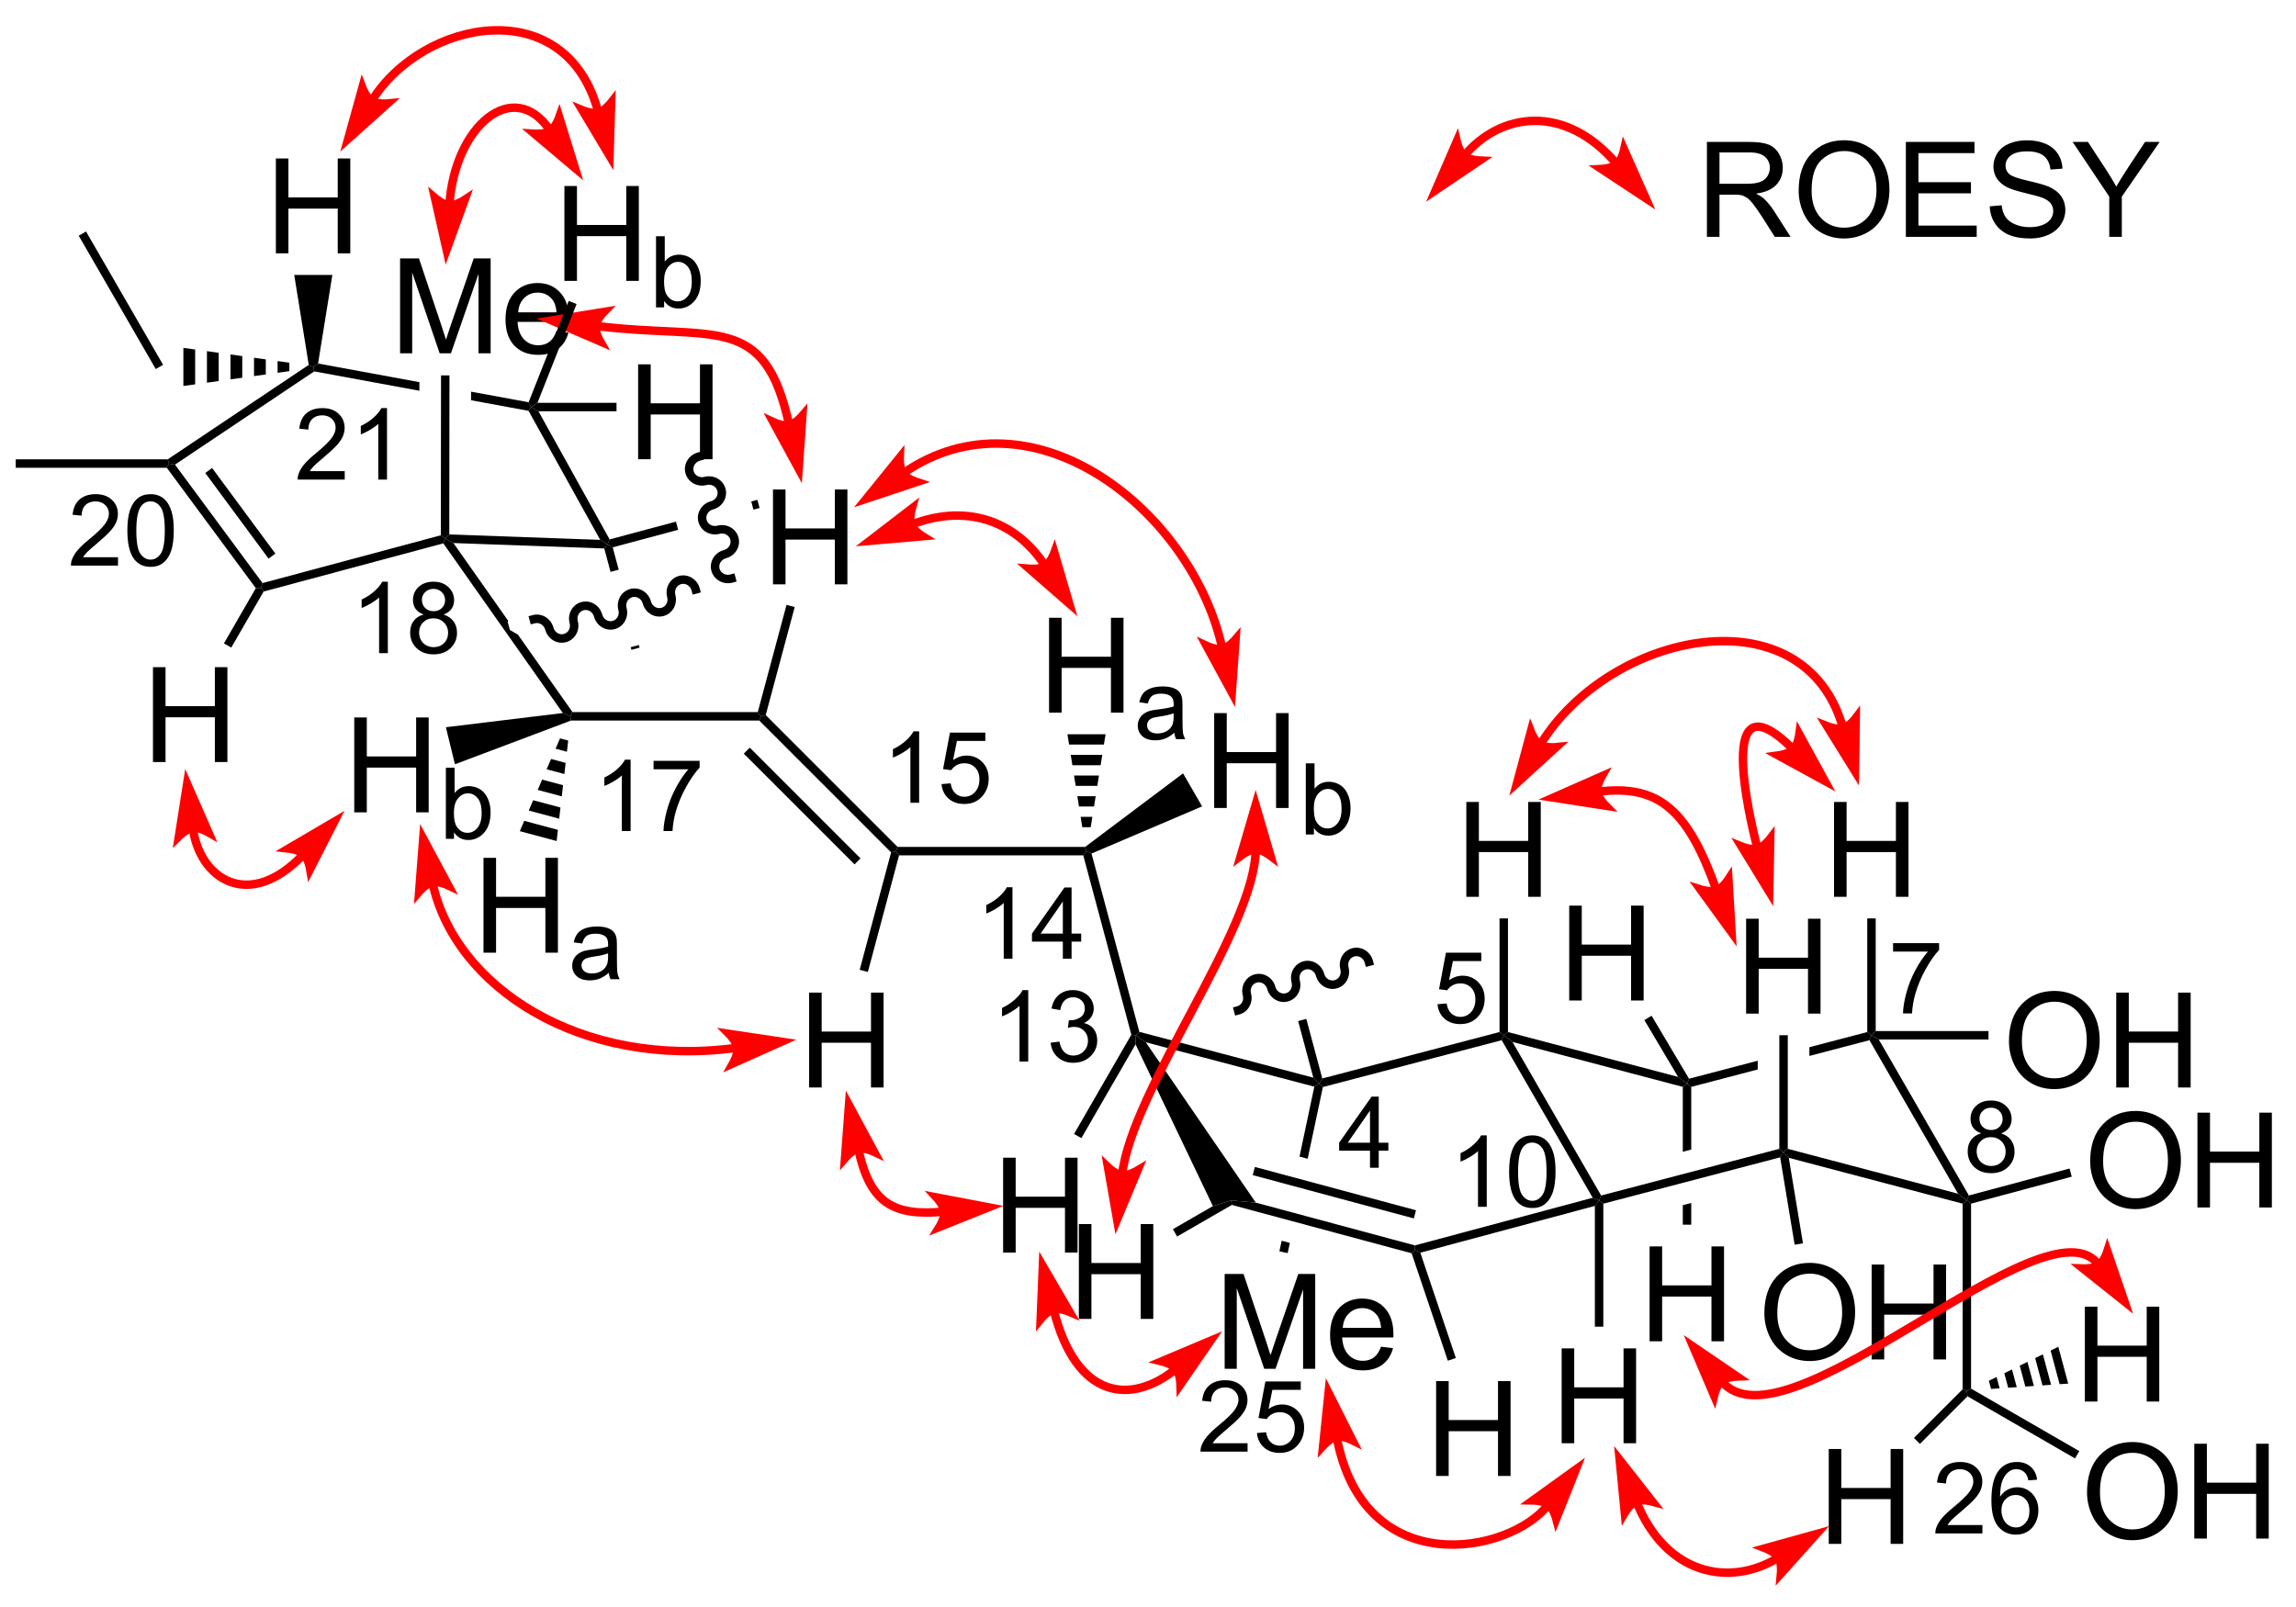 <?xml version="1.0" encoding="UTF-8"?>
<!DOCTYPE svg PUBLIC '-//W3C//DTD SVG 1.0//EN'
          'http://www.w3.org/TR/2001/REC-SVG-20010904/DTD/svg10.dtd'>
<svg stroke-dasharray="none" shape-rendering="auto" xmlns="http://www.w3.org/2000/svg" font-family="'Dialog'" text-rendering="auto" width="190" fill-opacity="1" color-interpolation="auto" color-rendering="auto" preserveAspectRatio="xMidYMid meet" font-size="12px" viewBox="0 0 190 133" fill="black" xmlns:xlink="http://www.w3.org/1999/xlink" stroke="black" image-rendering="auto" stroke-miterlimit="10" stroke-linecap="square" stroke-linejoin="miter" font-style="normal" stroke-width="1" height="133" stroke-dashoffset="0" font-weight="normal" stroke-opacity="1"
><!--Generated by the Batik Graphics2D SVG Generator--><defs id="genericDefs"
  /><g
  ><defs id="defs1"
    ><clipPath clipPathUnits="userSpaceOnUse" id="clipPath1"
      ><path d="M0.633 0.294 L142.706 0.294 L142.706 99.951 L0.633 99.951 L0.633 0.294 Z"
      /></clipPath
      ><clipPath clipPathUnits="userSpaceOnUse" id="clipPath2"
      ><path d="M62.856 65.007 L62.856 161.893 L200.978 161.893 L200.978 65.007 Z"
      /></clipPath
    ></defs
    ><g transform="scale(1.333,1.333) translate(-0.633,-0.294) matrix(1.029,0,0,1.029,-64.021,-66.572)"
    ><path d="M165.811 79.272 L165.811 73.545 L168.35 73.545 Q169.115 73.545 169.514 73.699 Q169.912 73.852 170.149 74.243 Q170.389 74.634 170.389 75.108 Q170.389 75.717 169.993 76.136 Q169.6 76.553 168.774 76.665 Q169.076 76.811 169.233 76.951 Q169.563 77.256 169.86 77.712 L170.858 79.272 L169.905 79.272 L169.147 78.079 Q168.813 77.563 168.597 77.29 Q168.384 77.016 168.214 76.907 Q168.045 76.798 167.868 76.756 Q167.74 76.727 167.446 76.727 L166.569 76.727 L166.569 79.272 L165.811 79.272 ZM166.569 76.071 L168.196 76.071 Q168.717 76.071 169.009 75.964 Q169.303 75.858 169.454 75.621 Q169.608 75.384 169.608 75.108 Q169.608 74.701 169.311 74.441 Q169.017 74.178 168.381 74.178 L166.569 74.178 L166.569 76.071 ZM171.346 76.483 Q171.346 75.055 172.112 74.251 Q172.877 73.444 174.088 73.444 Q174.88 73.444 175.515 73.824 Q176.153 74.201 176.487 74.879 Q176.822 75.555 176.822 76.415 Q176.822 77.287 176.471 77.975 Q176.119 78.662 175.474 79.016 Q174.83 79.371 174.083 79.371 Q173.276 79.371 172.638 78.98 Q172.002 78.587 171.674 77.912 Q171.346 77.235 171.346 76.483 ZM172.127 76.493 Q172.127 77.529 172.682 78.126 Q173.239 78.72 174.08 78.72 Q174.935 78.72 175.487 78.118 Q176.041 77.516 176.041 76.412 Q176.041 75.712 175.804 75.191 Q175.567 74.67 175.112 74.384 Q174.659 74.095 174.091 74.095 Q173.286 74.095 172.705 74.649 Q172.127 75.201 172.127 76.493 ZM177.813 79.272 L177.813 73.545 L181.954 73.545 L181.954 74.22 L178.571 74.22 L178.571 75.975 L181.74 75.975 L181.74 76.647 L178.571 76.647 L178.571 78.595 L182.087 78.595 L182.087 79.272 L177.813 79.272 ZM182.876 77.43 L183.592 77.368 Q183.642 77.798 183.826 78.074 Q184.014 78.35 184.405 78.519 Q184.795 78.688 185.282 78.688 Q185.717 78.688 186.048 78.561 Q186.381 78.43 186.543 78.207 Q186.704 77.983 186.704 77.717 Q186.704 77.446 186.548 77.246 Q186.392 77.045 186.032 76.907 Q185.803 76.819 185.014 76.629 Q184.225 76.438 183.907 76.272 Q183.498 76.055 183.295 75.738 Q183.095 75.42 183.095 75.024 Q183.095 74.592 183.339 74.214 Q183.587 73.837 184.058 73.641 Q184.532 73.446 185.11 73.446 Q185.748 73.446 186.233 73.652 Q186.72 73.858 186.98 74.256 Q187.243 74.654 187.264 75.157 L186.537 75.212 Q186.477 74.67 186.139 74.394 Q185.803 74.115 185.142 74.115 Q184.454 74.115 184.139 74.368 Q183.826 74.618 183.826 74.975 Q183.826 75.282 184.048 75.483 Q184.267 75.68 185.191 75.891 Q186.115 76.1 186.459 76.256 Q186.959 76.485 187.196 76.839 Q187.436 77.194 187.436 77.654 Q187.436 78.11 187.173 78.516 Q186.912 78.92 186.42 79.147 Q185.931 79.371 185.319 79.371 Q184.54 79.371 184.014 79.144 Q183.49 78.915 183.191 78.462 Q182.892 78.006 182.876 77.43 ZM190.084 79.272 L190.084 76.845 L187.876 73.545 L188.798 73.545 L189.928 75.272 Q190.24 75.756 190.509 76.24 Q190.767 75.79 191.134 75.227 L192.243 73.545 L193.126 73.545 L190.842 76.845 L190.842 79.272 L190.084 79.272 Z" stroke="none" clip-path="url(#clipPath2)"
    /></g
    ><g transform="matrix(1.371,0,0,1.371,-86.205,-89.154)"
    ><path d="M153.519 127.822 L153.643 127.526 L154.17 127.929 L159.521 137.197 L159.398 137.493 L159.011 137.333 Z" stroke="none" clip-path="url(#clipPath2)"
    /></g
    ><g transform="matrix(1.371,0,0,1.371,-86.205,-89.154)"
    ><path d="M170.848 134.923 L170.532 134.575 L170.787 134.379 L181.066 137.09 L181.594 137.493 L181.339 137.689 Z" stroke="none" clip-path="url(#clipPath2)"
    /></g
    ><g transform="matrix(1.371,0,0,1.371,-86.205,-89.154)"
    ><path d="M181.717 137.196 L181.594 137.493 L181.066 137.09 L175.715 127.822 L175.839 127.526 L176.281 127.781 Z" stroke="none" clip-path="url(#clipPath2)"
    /></g
    ><g transform="matrix(1.371,0,0,1.371,-86.205,-89.154)"
    ><path d="M175.584 127.329 L172.091 128.244 L172.091 128.244 L172.091 128.772 L172.091 128.772 L175.715 127.822 L175.839 127.526 L175.584 127.329 ZM168.973 129.061 L164.826 130.148 L164.705 130.443 L164.96 130.64 L168.973 129.589 L168.973 129.589 L168.973 129.061 Z" stroke="none" clip-path="url(#clipPath2)"
    /></g
    ><g transform="matrix(1.371,0,0,1.371,-86.205,-89.154)"
    ><path d="M164.167 130.038 L164.705 130.443 L164.45 130.64 L154.17 127.929 L153.643 127.526 L153.898 127.329 Z" stroke="none" clip-path="url(#clipPath2)"
    /></g
    ><g transform="matrix(1.371,0,0,1.371,-86.205,-89.154)"
    ><path d="M153.388 127.329 L153.643 127.526 L153.519 127.822 L142.726 130.65 L142.509 130.443 L142.69 130.132 Z" stroke="none" clip-path="url(#clipPath2)"
    /></g
    ><g transform="matrix(1.371,0,0,1.371,-86.205,-89.154)"
    ><path d="M131.647 127.317 L131.439 127.526 L132.036 127.947 L142.209 130.628 L142.509 130.443 L142.149 130.084 L131.647 127.317 Z" stroke="none" clip-path="url(#clipPath2)"
    /></g
    ><g transform="matrix(1.371,0,0,1.371,-86.205,-89.154)"
    ><path d="M131.439 127.526 L131.418 128.072 L136.087 137.837 L137.194 137.493 L138.678 137.628 L132.036 127.947 L131.439 127.526 Z" stroke="none" clip-path="url(#clipPath2)"
    /></g
    ><g transform="matrix(1.371,0,0,1.371,-86.205,-89.154)"
    ><path d="M159.011 137.333 L159.398 137.493 L159.143 137.825 L148.608 140.65 L148.28 140.474 L148.28 140.21 Z" stroke="none" clip-path="url(#clipPath2)"
    /></g
    ><g transform="matrix(1.371,0,0,1.371,-86.205,-89.154)"
    ><path d="M157.138 152.152 L157.138 146.426 L157.896 146.426 L157.896 148.777 L160.873 148.777 L160.873 146.426 L161.631 146.426 L161.631 152.152 L160.873 152.152 L160.873 149.452 L157.896 149.452 L157.896 152.152 L157.138 152.152 Z" stroke="none" clip-path="url(#clipPath2)"
    /></g
    ><g transform="matrix(1.371,0,0,1.371,-86.205,-89.154)"
    ><path d="M159.143 137.825 L159.398 137.493 L159.653 137.69 L159.653 145.114 L159.143 145.114 Z" stroke="none" clip-path="url(#clipPath2)"
    /></g
    ><g transform="matrix(1.371,0,0,1.371,-86.205,-89.154)"
    ><path d="M151.384 119.166 L151.384 113.44 L152.141 113.44 L152.141 115.791 L155.118 115.791 L155.118 113.44 L155.876 113.44 L155.876 119.166 L155.118 119.166 L155.118 116.466 L152.141 116.466 L152.141 119.166 L151.384 119.166 Z" stroke="none" clip-path="url(#clipPath2)"
    /></g
    ><g transform="matrix(1.371,0,0,1.371,-86.205,-89.154)"
    ><path d="M153.898 127.329 L153.643 127.526 L153.388 127.329 L153.388 120.47 L153.898 120.47 Z" stroke="none" clip-path="url(#clipPath2)"
    /></g
    ><g transform="matrix(1.371,0,0,1.371,-86.205,-89.154)"
    ><path d="M168.272 126.216 L168.272 120.489 L169.03 120.489 L169.03 122.841 L172.007 122.841 L172.007 120.489 L172.764 120.489 L172.764 126.216 L172.007 126.216 L172.007 123.515 L169.03 123.515 L169.03 126.216 L168.272 126.216 Z" stroke="none" clip-path="url(#clipPath2)"
    /></g
    ><g transform="matrix(1.371,0,0,1.371,-86.205,-89.154)"
    ><path d="M170.787 134.379 L170.532 134.575 L170.277 134.379 L170.277 127.52 L170.787 127.52 Z" stroke="none" clip-path="url(#clipPath2)"
    /></g
    ><g transform="matrix(1.371,0,0,1.371,-86.205,-89.154)"
    ><path d="M173.579 119.166 L173.579 113.44 L174.337 113.44 L174.337 115.791 L177.314 115.791 L177.314 113.44 L178.072 113.44 L178.072 119.166 L177.314 119.166 L177.314 116.466 L174.337 116.466 L174.337 119.166 L173.579 119.166 Z" stroke="none" clip-path="url(#clipPath2)"
    /></g
    ><g transform="matrix(1.371,0,0,1.371,-86.205,-89.154)"
    ><path d="M176.094 127.271 L175.839 127.526 L175.584 127.329 L175.584 120.47 L176.094 120.47 Z" stroke="none" clip-path="url(#clipPath2)"
    /></g
    ><g transform="matrix(1.371,0,0,1.371,-86.205,-89.154)"
    ><path d="M189.039 135.132 Q189.039 133.705 189.804 132.9 Q190.57 132.093 191.781 132.093 Q192.573 132.093 193.208 132.473 Q193.846 132.851 194.179 133.528 Q194.515 134.205 194.515 135.064 Q194.515 135.937 194.164 136.624 Q193.812 137.312 193.166 137.666 Q192.523 138.02 191.776 138.02 Q190.969 138.02 190.331 137.63 Q189.695 137.236 189.367 136.562 Q189.039 135.885 189.039 135.132 ZM189.82 135.143 Q189.82 136.179 190.375 136.775 Q190.932 137.369 191.773 137.369 Q192.627 137.369 193.179 136.768 Q193.734 136.166 193.734 135.062 Q193.734 134.361 193.497 133.84 Q193.26 133.32 192.804 133.033 Q192.351 132.744 191.784 132.744 Q190.979 132.744 190.398 133.299 Q189.82 133.851 189.82 135.143 ZM195.514 137.921 L195.514 132.195 L196.272 132.195 L196.272 134.546 L199.249 134.546 L199.249 132.195 L200.006 132.195 L200.006 137.921 L199.249 137.921 L199.249 135.221 L196.272 135.221 L196.272 137.921 L195.514 137.921 Z" stroke="none" clip-path="url(#clipPath2)"
    /></g
    ><g transform="matrix(1.371,0,0,1.371,-86.205,-89.154)"
    ><path d="M181.849 137.689 L181.594 137.493 L181.717 137.196 L187.795 135.567 L187.927 136.06 Z" stroke="none" clip-path="url(#clipPath2)"
    /></g
    ><g transform="matrix(1.371,0,0,1.371,-86.205,-89.154)"
    ><path d="M181.339 137.689 L181.594 137.493 L181.849 137.689 L181.849 148.855 L181.594 149.002 L181.339 148.897 Z" stroke="none" clip-path="url(#clipPath2)"
    /></g
    ><g transform="matrix(1.371,0,0,1.371,-86.205,-89.154)"
    ><path d="M169.374 144.303 Q169.374 142.876 170.14 142.071 Q170.905 141.264 172.116 141.264 Q172.908 141.264 173.543 141.644 Q174.181 142.022 174.515 142.699 Q174.851 143.376 174.851 144.235 Q174.851 145.108 174.499 145.795 Q174.148 146.483 173.502 146.837 Q172.858 147.191 172.111 147.191 Q171.304 147.191 170.666 146.8 Q170.03 146.407 169.702 145.733 Q169.374 145.056 169.374 144.303 ZM170.155 144.314 Q170.155 145.35 170.71 145.946 Q171.267 146.54 172.108 146.54 Q172.963 146.54 173.515 145.939 Q174.069 145.337 174.069 144.233 Q174.069 143.532 173.833 143.012 Q173.595 142.491 173.14 142.204 Q172.687 141.915 172.119 141.915 Q171.314 141.915 170.733 142.47 Q170.155 143.022 170.155 144.314 ZM175.849 147.092 L175.849 141.366 L176.607 141.366 L176.607 143.717 L179.584 143.717 L179.584 141.366 L180.342 141.366 L180.342 147.092 L179.584 147.092 L179.584 144.392 L176.607 144.392 L176.607 147.092 L175.849 147.092 Z" stroke="none" clip-path="url(#clipPath2)"
    /></g
    ><g transform="matrix(1.371,0,0,1.371,-86.205,-89.154)"
    ><path d="M170.326 134.893 L170.532 134.575 L170.848 134.923 L171.704 140.083 L171.201 140.167 Z" stroke="none" clip-path="url(#clipPath2)"
    /></g
    ><g transform="matrix(1.371,0,0,1.371,-86.205,-89.154)"
    ><path d="M184.137 127.887 Q184.137 126.46 184.902 125.655 Q185.668 124.848 186.879 124.848 Q187.671 124.848 188.306 125.228 Q188.944 125.606 189.277 126.283 Q189.613 126.96 189.613 127.819 Q189.613 128.691 189.262 129.379 Q188.91 130.066 188.264 130.421 Q187.621 130.775 186.874 130.775 Q186.066 130.775 185.428 130.384 Q184.793 129.991 184.465 129.316 Q184.137 128.639 184.137 127.887 ZM184.918 127.897 Q184.918 128.934 185.473 129.53 Q186.03 130.124 186.871 130.124 Q187.725 130.124 188.277 129.522 Q188.832 128.921 188.832 127.816 Q188.832 127.116 188.595 126.595 Q188.358 126.074 187.902 125.788 Q187.449 125.499 186.881 125.499 Q186.077 125.499 185.496 126.053 Q184.918 126.606 184.918 127.897 ZM190.612 130.676 L190.612 124.949 L191.37 124.949 L191.37 127.301 L194.346 127.301 L194.346 124.949 L195.104 124.949 L195.104 130.676 L194.346 130.676 L194.346 127.975 L191.37 127.975 L191.37 130.676 L190.612 130.676 Z" stroke="none" clip-path="url(#clipPath2)"
    /></g
    ><g transform="matrix(1.371,0,0,1.371,-86.205,-89.154)"
    ><path d="M176.281 127.781 L175.839 127.526 L176.094 127.271 L182.903 127.271 L182.903 127.781 Z" stroke="none" clip-path="url(#clipPath2)"
    /></g
    ><g transform="matrix(1.371,0,0,1.371,-86.205,-89.154)"
    ><path d="M131.647 127.317 L131.439 127.526 L131.165 127.49 L128.262 116.663 L128.458 116.408 L128.761 116.554 Z" stroke="none" clip-path="url(#clipPath2)"
    /></g
    ><g transform="matrix(1.371,0,0,1.371,-86.205,-89.154)"
    ><path d="M123.425 140.643 L123.425 134.916 L124.183 134.916 L124.183 137.268 L127.159 137.268 L127.159 134.916 L127.917 134.916 L127.917 140.643 L127.159 140.643 L127.159 137.942 L124.183 137.942 L124.183 140.643 L123.425 140.643 Z" stroke="none" clip-path="url(#clipPath2)"
    /></g
    ><g transform="matrix(1.371,0,0,1.371,-86.205,-89.154)"
    ><path d="M131.165 127.49 L131.439 127.526 L131.418 128.072 L128.149 133.735 L127.707 133.48 Z" stroke="none" clip-path="url(#clipPath2)"
    /></g
    ><g transform="matrix(1.371,0,0,1.371,-86.205,-89.154)"
    ><path d="M157.594 125.425 L157.594 119.698 L158.352 119.698 L158.352 122.05 L161.328 122.05 L161.328 119.698 L162.086 119.698 L162.086 125.425 L161.328 125.425 L161.328 122.724 L158.352 122.724 L158.352 125.425 L157.594 125.425 Z" stroke="none" clip-path="url(#clipPath2)"
    /></g
    ><g transform="matrix(1.371,0,0,1.371,-86.205,-89.154)"
    ><path d="M164.826 130.148 L164.705 130.443 L164.167 130.038 L162.129 126.605 L162.567 126.344 Z" stroke="none" clip-path="url(#clipPath2)"
    /></g
    ><g transform="matrix(1.371,0,0,1.371,-86.205,-89.154)"
    ><path d="M162.446 145.998 L162.446 140.271 L163.203 140.271 L163.203 142.623 L166.18 142.623 L166.18 140.271 L166.938 140.271 L166.938 145.998 L166.18 145.998 L166.18 143.298 L163.203 143.298 L163.203 145.998 L162.446 145.998 Z" stroke="none" clip-path="url(#clipPath2)"
    /></g
    ><g transform="matrix(1.371,0,0,1.371,-86.205,-89.154)"
    ><path d="M164.705 130.443 L164.45 130.64 L164.45 134.557 L164.45 134.557 L164.96 134.424 L164.96 134.424 L164.96 130.64 L164.705 130.443 ZM164.96 137.647 L164.45 137.781 L164.45 137.781 L164.45 138.96 L164.96 138.96 L164.96 137.647 Z" stroke="none" clip-path="url(#clipPath2)"
    /></g
    ><g transform="matrix(1.371,0,0,1.371,-86.205,-89.154)"
    ><path d="M159.653 137.69 L159.398 137.493 L159.521 137.197 L170.277 134.379 L170.532 134.575 L170.326 134.893 Z" stroke="none" clip-path="url(#clipPath2)"
    /></g
    ><g transform="matrix(1.371,0,0,1.371,-86.205,-89.154)"
    ><path d="M136.797 147.66 L136.797 141.934 L137.937 141.934 L139.294 145.988 Q139.481 146.554 139.567 146.835 Q139.664 146.522 139.872 145.918 L141.242 141.934 L142.263 141.934 L142.263 147.66 L141.531 147.66 L141.531 142.866 L139.867 147.66 L139.185 147.66 L137.528 142.785 L137.528 147.66 L136.797 147.66 ZM146.234 146.325 L146.961 146.413 Q146.789 147.051 146.323 147.403 Q145.859 147.754 145.138 147.754 Q144.226 147.754 143.692 147.194 Q143.161 146.632 143.161 145.621 Q143.161 144.575 143.7 143.996 Q144.239 143.418 145.099 143.418 Q145.929 143.418 146.455 143.986 Q146.984 144.551 146.984 145.577 Q146.984 145.64 146.981 145.765 L143.888 145.765 Q143.927 146.45 144.273 146.814 Q144.622 147.176 145.14 147.176 Q145.528 147.176 145.802 146.973 Q146.075 146.77 146.234 146.325 ZM143.927 145.186 L146.242 145.186 Q146.195 144.663 145.976 144.403 Q145.64 143.996 145.106 143.996 Q144.622 143.996 144.291 144.322 Q143.961 144.645 143.927 145.186 Z" stroke="none" clip-path="url(#clipPath2)"
    /></g
    ><g transform="matrix(1.371,0,0,1.371,-86.205,-89.154)"
    ><path d="M142.509 130.443 L142.209 130.628 L141.315 134.847 L141.315 134.847 L141.808 134.98 L141.808 134.98 L142.726 130.65 L142.509 130.443 ZM140.239 139.926 L140.102 140.569 L140.601 140.675 L140.732 140.059 L140.732 140.059 L140.239 139.926 Z" stroke="none" clip-path="url(#clipPath2)"
    /></g
    ><g transform="matrix(1.371,0,0,1.371,-86.205,-89.154)"
    ><path d="M141.726 126.535 L141.233 126.667 L141.233 126.667 L142.149 130.084 L142.509 130.443 L142.69 130.132 L141.726 126.535 Z" stroke="none" clip-path="url(#clipPath2)"
    /></g
    ><g transform="matrix(1.371,0,0,1.371,-86.205,-89.154)"
    ><path d="M137.23 137.767 L137.194 137.493 L138.678 137.628 L148.28 140.21 L148.28 140.474 L148.082 140.685 ZM138.49 135.966 L148.214 138.581 L148.347 138.088 L138.622 135.473 Z" stroke="none" clip-path="url(#clipPath2)"
    /></g
    ><g fill="red" transform="matrix(1.371,0,0,1.371,-86.205,-89.154)" stroke="red"
    ><path d="M172.506 157.636 L169.433 158.49 C169.433 158.49 170.023 158.716 170.23 159.049 C170.436 159.382 170.377 160.011 170.377 160.011 Z" stroke="none" clip-path="url(#clipPath2)"
    /></g
    ><g fill="red" stroke-width="0.51" transform="matrix(1.371,0,0,1.371,-86.205,-89.154)" stroke="red"
    ><path fill="none" d="M172.506 157.636 L169.433 158.49 C169.433 158.49 170.023 158.716 170.23 159.049 C170.436 159.382 170.377 160.011 170.377 160.011 Z" clip-path="url(#clipPath2)"
    /></g
    ><g fill="red" transform="matrix(1.371,0,0,1.371,-86.205,-89.154)" stroke="red"
    ><path d="M160.643 153.165 L160.949 156.34 C160.949 156.34 161.274 155.798 161.638 155.652 C162.001 155.507 162.611 155.675 162.611 155.675 Z" stroke="none" clip-path="url(#clipPath2)"
    /></g
    ><g fill="red" stroke-width="0.51" transform="matrix(1.371,0,0,1.371,-86.205,-89.154)" stroke="red"
    ><path fill="none" d="M160.643 153.165 L160.949 156.34 C160.949 156.34 161.274 155.798 161.638 155.652 C162.001 155.507 162.611 155.675 162.611 155.675 Z" clip-path="url(#clipPath2)"
    /></g
    ><g fill="red" stroke-width="0.51" transform="matrix(1.371,0,0,1.371,-86.205,-89.154)" stroke="red"
    ><path fill="none" d="M170.23 159.049 C167.333 160.847 163.436 160.148 161.638 155.652" clip-path="url(#clipPath2)"
    /></g
    ><g fill="red" transform="matrix(1.371,0,0,1.371,-86.205,-89.154)" stroke="red"
    ><path d="M135.939 145.967 L133.001 147.207 C133.001 147.207 133.615 147.356 133.863 147.659 C134.11 147.963 134.131 148.595 134.131 148.595 Z" stroke="none" clip-path="url(#clipPath2)"
    /></g
    ><g fill="red" stroke-width="0.51" transform="matrix(1.371,0,0,1.371,-86.205,-89.154)" stroke="red"
    ><path fill="none" d="M135.939 145.967 L133.001 147.207 C133.001 147.207 133.615 147.356 133.863 147.659 C134.11 147.963 134.131 148.595 134.131 148.595 Z" clip-path="url(#clipPath2)"
    /></g
    ><g fill="red" transform="matrix(1.371,0,0,1.371,-86.205,-89.154)" stroke="red"
    ><path d="M125.824 141.463 L125.693 144.649 C125.693 144.649 126.089 144.157 126.469 144.063 C126.85 143.968 127.43 144.219 127.43 144.219 Z" stroke="none" clip-path="url(#clipPath2)"
    /></g
    ><g fill="red" stroke-width="0.51" transform="matrix(1.371,0,0,1.371,-86.205,-89.154)" stroke="red"
    ><path fill="none" d="M125.824 141.463 L125.693 144.649 C125.693 144.649 126.089 144.157 126.469 144.063 C126.85 143.968 127.43 144.219 127.43 144.219 Z" clip-path="url(#clipPath2)"
    /></g
    ><g fill="red" stroke-width="0.51" transform="matrix(1.371,0,0,1.371,-86.205,-89.154)" stroke="red"
    ><path fill="none" d="M133.863 147.659 C131.165 149.857 127.828 149.536 126.469 144.063" clip-path="url(#clipPath2)"
    /></g
    ><g fill="red" transform="matrix(1.371,0,0,1.371,-86.205,-89.154)" stroke="red"
    ><path d="M174.842 111.576 L174.887 108.386 C174.887 108.386 174.504 108.89 174.126 108.994 C173.749 109.099 173.162 108.865 173.162 108.865 Z" stroke="none" clip-path="url(#clipPath2)"
    /></g
    ><g fill="red" stroke-width="0.51" transform="matrix(1.371,0,0,1.371,-86.205,-89.154)" stroke="red"
    ><path fill="none" d="M174.842 111.576 L174.887 108.386 C174.887 108.386 174.504 108.89 174.126 108.994 C173.749 109.099 173.162 108.865 173.162 108.865 Z" clip-path="url(#clipPath2)"
    /></g
    ><g fill="red" transform="matrix(1.371,0,0,1.371,-86.205,-89.154)" stroke="red"
    ><path d="M154.45 112.281 L156.806 110.132 C156.806 110.132 156.177 110.197 155.843 109.993 C155.508 109.79 155.277 109.201 155.277 109.201 Z" stroke="none" clip-path="url(#clipPath2)"
    /></g
    ><g fill="red" stroke-width="0.51" transform="matrix(1.371,0,0,1.371,-86.205,-89.154)" stroke="red"
    ><path fill="none" d="M154.45 112.281 L156.806 110.132 C156.806 110.132 156.177 110.197 155.843 109.993 C155.508 109.79 155.277 109.201 155.277 109.201 Z" clip-path="url(#clipPath2)"
    /></g
    ><g fill="red" stroke-width="0.51" transform="matrix(1.371,0,0,1.371,-86.205,-89.154)" stroke="red"
    ><path fill="none" d="M174.126 108.994 C171.824 100.706 160.039 103.1 155.843 109.993" clip-path="url(#clipPath2)"
    /></g
    ><g transform="matrix(1.371,0,0,1.371,-86.205,-89.154)"
    ><path d="M128.376 116.153 L128.458 116.408 L128.262 116.663 L117.144 116.663 L116.948 116.408 L117.054 116.153 Z" stroke="none" clip-path="url(#clipPath2)"
    /></g
    ><g transform="matrix(1.371,0,0,1.371,-86.205,-89.154)"
    ><path d="M117.054 116.153 L116.948 116.408 L116.664 116.484 L108.706 108.526 L108.812 108.271 L109.096 108.195 ZM114.819 116.847 L108.134 110.162 L107.773 110.523 L114.458 117.208 Z" stroke="none" clip-path="url(#clipPath2)"
    /></g
    ><g transform="matrix(1.371,0,0,1.371,-86.205,-89.154)"
    ><path d="M108.616 108.016 L108.812 108.271 L108.706 108.526 L97.343 108.526 L97.302 108.271 L97.434 108.016 Z" stroke="none" clip-path="url(#clipPath2)"
    /></g
    ><g transform="matrix(1.371,0,0,1.371,-86.205,-89.154)"
    ><path d="M89.741 97.537 L89.635 97.829 L96.849 108.071 L97.302 108.271 L97.434 108.016 L94.14 103.34 L93.653 103.058 L93.521 102.566 L93.554 102.508 L90.245 97.81 L89.741 97.537 Z" stroke="none" clip-path="url(#clipPath2)"
    /></g
    ><g transform="matrix(1.371,0,0,1.371,-86.205,-89.154)"
    ><path d="M111.716 130.676 L111.716 124.949 L112.473 124.949 L112.473 127.301 L115.45 127.301 L115.45 124.949 L116.208 124.949 L116.208 130.676 L115.45 130.676 L115.45 127.975 L112.473 127.975 L112.473 130.676 L111.716 130.676 Z" stroke="none" clip-path="url(#clipPath2)"
    /></g
    ><g transform="matrix(1.371,0,0,1.371,-86.205,-89.154)"
    ><path d="M116.664 116.484 L116.948 116.408 L117.144 116.663 L115.261 123.703 L114.768 123.572 Z" stroke="none" clip-path="url(#clipPath2)"
    /></g
    ><g transform="matrix(1.371,0,0,1.371,-86.205,-89.154)"
    ><path d="M109.534 100.303 L109.534 94.577 L110.291 94.577 L110.291 96.928 L113.268 96.928 L113.268 94.577 L114.026 94.577 L114.026 100.303 L113.268 100.303 L113.268 97.603 L110.291 97.603 L110.291 100.303 L109.534 100.303 Z" stroke="none" clip-path="url(#clipPath2)"
    /></g
    ><g transform="matrix(1.371,0,0,1.371,-86.205,-89.154)"
    ><path d="M109.096 108.195 L108.812 108.271 L108.616 108.016 L110.352 101.541 L110.845 101.673 Z" stroke="none" clip-path="url(#clipPath2)"
    /></g
    ><g transform="matrix(1.371,0,0,1.371,-86.205,-89.154)"
    ><path d="M126.198 108.048 L126.198 102.322 L126.956 102.322 L126.956 104.673 L129.933 104.673 L129.933 102.322 L130.691 102.322 L130.691 108.048 L129.933 108.048 L129.933 105.348 L126.956 105.348 L126.956 108.048 L126.198 108.048 Z" stroke="none" clip-path="url(#clipPath2)"
    /></g
    ><g transform="matrix(1.371,0,0,1.371,-86.205,-89.154)"
    ><path d="M133.761 109.263 Q133.468 109.513 133.196 109.617 Q132.927 109.719 132.616 109.719 Q132.103 109.719 131.827 109.469 Q131.552 109.217 131.552 108.828 Q131.552 108.6 131.655 108.41 Q131.761 108.221 131.929 108.107 Q132.097 107.992 132.308 107.933 Q132.464 107.892 132.776 107.855 Q133.415 107.779 133.718 107.674 Q133.72 107.564 133.72 107.535 Q133.72 107.213 133.571 107.082 Q133.368 106.902 132.97 106.902 Q132.599 106.902 132.421 107.033 Q132.243 107.164 132.159 107.494 L131.644 107.424 Q131.714 107.094 131.874 106.891 Q132.036 106.685 132.341 106.576 Q132.646 106.467 133.046 106.467 Q133.445 106.467 133.692 106.56 Q133.942 106.654 134.06 106.797 Q134.177 106.937 134.224 107.154 Q134.251 107.289 134.251 107.641 L134.251 108.344 Q134.251 109.08 134.284 109.275 Q134.317 109.469 134.417 109.648 L133.866 109.648 Q133.784 109.484 133.761 109.263 ZM133.718 108.086 Q133.431 108.203 132.857 108.285 Q132.53 108.332 132.396 108.391 Q132.261 108.449 132.187 108.562 Q132.114 108.676 132.114 108.812 Q132.114 109.023 132.275 109.164 Q132.435 109.305 132.741 109.305 Q133.046 109.305 133.282 109.172 Q133.521 109.039 133.632 108.806 Q133.718 108.629 133.718 108.279 L133.718 108.086 Z" stroke="none" clip-path="url(#clipPath2)"
    /></g
    ><g transform="matrix(1.371,0,0,1.371,-86.205,-89.154)"
    ><path d="M128.203 114.962 L128.103 114.339 L128.812 114.339 L128.713 114.962 ZM128.004 113.716 L127.904 113.092 L129.012 113.092 L128.912 113.716 ZM127.805 112.469 L127.705 111.846 L129.21 111.846 L129.111 112.469 ZM127.606 111.222 L127.506 110.599 L129.41 110.599 L129.31 111.222 ZM127.406 109.975 L127.307 109.352 L129.609 109.352 L129.509 109.975 Z" stroke="none" clip-path="url(#clipPath2)"
    /></g
    ><g transform="matrix(1.371,0,0,1.371,-86.205,-89.154)"
    ><path d="M92.061 122.539 L92.061 116.813 L92.819 116.813 L92.819 119.164 L95.796 119.164 L95.796 116.813 L96.553 116.813 L96.553 122.539 L95.796 122.539 L95.796 119.839 L92.819 119.839 L92.819 122.539 L92.061 122.539 Z" stroke="none" clip-path="url(#clipPath2)"
    /></g
    ><g transform="matrix(1.371,0,0,1.371,-86.205,-89.154)"
    ><path d="M99.624 123.754 Q99.331 124.004 99.059 124.108 Q98.79 124.21 98.479 124.21 Q97.966 124.21 97.69 123.96 Q97.415 123.708 97.415 123.319 Q97.415 123.09 97.518 122.901 Q97.624 122.712 97.792 122.598 Q97.96 122.483 98.171 122.424 Q98.327 122.383 98.639 122.346 Q99.278 122.27 99.581 122.165 Q99.583 122.055 99.583 122.026 Q99.583 121.704 99.434 121.573 Q99.231 121.393 98.833 121.393 Q98.462 121.393 98.284 121.524 Q98.106 121.655 98.022 121.985 L97.507 121.915 Q97.577 121.585 97.737 121.381 Q97.899 121.176 98.204 121.067 Q98.508 120.958 98.909 120.958 Q99.307 120.958 99.555 121.051 Q99.805 121.145 99.923 121.288 Q100.04 121.428 100.087 121.645 Q100.114 121.78 100.114 122.131 L100.114 122.835 Q100.114 123.571 100.147 123.766 Q100.18 123.96 100.28 124.139 L99.729 124.139 Q99.647 123.975 99.624 123.754 ZM99.581 122.577 Q99.294 122.694 98.719 122.776 Q98.393 122.823 98.258 122.881 Q98.124 122.94 98.05 123.053 Q97.977 123.166 97.977 123.303 Q97.977 123.514 98.138 123.655 Q98.298 123.795 98.604 123.795 Q98.909 123.795 99.145 123.663 Q99.383 123.53 99.495 123.297 Q99.581 123.12 99.581 122.77 L99.581 122.577 Z" stroke="none" clip-path="url(#clipPath2)"
    /></g
    ><g transform="matrix(1.371,0,0,1.371,-86.205,-89.154)"
    ><path d="M97.174 109.734 L97.096 110.408 L96.411 110.224 L96.681 109.602 ZM97.019 111.082 L96.941 111.755 L95.871 111.469 L96.141 110.846 ZM96.863 112.429 L96.786 113.103 L95.332 112.713 L95.601 112.091 ZM96.708 113.777 L96.63 114.451 L94.792 113.958 L95.061 113.336 ZM96.553 115.125 L96.475 115.799 L94.252 115.203 L94.522 114.58 Z" stroke="none" clip-path="url(#clipPath2)"
    /></g
    ><g transform="matrix(1.371,0,0,1.371,-86.205,-89.154)"
    ><path d="M84.26 114.067 L84.26 108.34 L85.018 108.34 L85.018 110.692 L87.995 110.692 L87.995 108.34 L88.752 108.34 L88.752 114.067 L87.995 114.067 L87.995 111.366 L85.018 111.366 L85.018 114.067 L84.26 114.067 Z" stroke="none" clip-path="url(#clipPath2)"
    /></g
    ><g transform="matrix(1.371,0,0,1.371,-86.205,-89.154)"
    ><path d="M90.28 115.667 L89.79 115.667 L89.79 111.372 L90.317 111.372 L90.317 112.903 Q90.651 112.485 91.171 112.485 Q91.458 112.485 91.713 112.6 Q91.969 112.716 92.135 112.927 Q92.301 113.136 92.395 113.432 Q92.489 113.727 92.489 114.063 Q92.489 114.864 92.092 115.302 Q91.698 115.737 91.143 115.737 Q90.592 115.737 90.28 115.276 L90.28 115.667 ZM90.274 114.087 Q90.274 114.647 90.426 114.895 Q90.674 115.303 91.1 115.303 Q91.446 115.303 91.698 115.003 Q91.95 114.702 91.95 114.108 Q91.95 113.499 91.708 113.21 Q91.466 112.919 91.124 112.919 Q90.778 112.919 90.526 113.219 Q90.274 113.518 90.274 114.087 Z" stroke="none" clip-path="url(#clipPath2)"
    /></g
    ><g transform="matrix(1.371,0,0,1.371,-86.205,-89.154)"
    ><path d="M96.849 108.071 L97.302 108.271 L97.343 108.526 L90.338 111.165 L89.79 108.929 Z" stroke="none" clip-path="url(#clipPath2)"
    /></g
    ><g transform="matrix(1.371,0,0,1.371,-86.205,-89.154)"
    ><path d="M136.165 113.803 L136.165 108.076 L136.923 108.076 L136.923 110.428 L139.9 110.428 L139.9 108.076 L140.658 108.076 L140.658 113.803 L139.9 113.803 L139.9 111.103 L136.923 111.103 L136.923 113.803 L136.165 113.803 Z" stroke="none" clip-path="url(#clipPath2)"
    /></g
    ><g transform="matrix(1.371,0,0,1.371,-86.205,-89.154)"
    ><path d="M142.185 115.403 L141.695 115.403 L141.695 111.108 L142.222 111.108 L142.222 112.639 Q142.556 112.222 143.076 112.222 Q143.363 112.222 143.619 112.337 Q143.874 112.452 144.04 112.663 Q144.206 112.872 144.3 113.169 Q144.394 113.464 144.394 113.8 Q144.394 114.6 143.997 115.038 Q143.603 115.473 143.048 115.473 Q142.497 115.473 142.185 115.013 L142.185 115.403 ZM142.179 113.823 Q142.179 114.384 142.331 114.632 Q142.579 115.04 143.005 115.04 Q143.351 115.04 143.603 114.739 Q143.855 114.438 143.855 113.844 Q143.855 113.235 143.613 112.946 Q143.37 112.655 143.029 112.655 Q142.683 112.655 142.431 112.956 Q142.179 113.255 142.179 113.823 Z" stroke="none" clip-path="url(#clipPath2)"
    /></g
    ><g transform="matrix(1.371,0,0,1.371,-86.205,-89.154)"
    ><path d="M128.761 116.554 L128.458 116.408 L128.376 116.153 L134.286 111.714 L135.437 113.707 Z" stroke="none" clip-path="url(#clipPath2)"
    /></g
    ><g transform="matrix(1.371,0,0,1.371,-86.205,-89.154)"
    ><path d="M89.486 97.341 L89.741 97.537 L89.635 97.829 L78.791 100.737 L78.623 100.518 L78.725 100.227 Z" stroke="none" clip-path="url(#clipPath2)"
    /></g
    ><g transform="matrix(1.371,0,0,1.371,-86.205,-89.154)"
    ><path d="M78.725 100.227 L78.623 100.518 L78.318 100.535 L72.947 93.268 L73.076 93.013 L73.44 93.076 ZM79.499 98.448 L75.678 93.278 L75.267 93.581 L79.088 98.751 Z" stroke="none" clip-path="url(#clipPath2)"
    /></g
    ><g transform="matrix(1.371,0,0,1.371,-86.205,-89.154)"
    ><path d="M82.076 86.972 L81.788 87.178 L81.844 87.448 L88.192 88.617 L88.192 88.617 L88.192 88.098 L88.192 88.098 L82.076 86.972 ZM91.31 88.672 L91.309 89.19 L91.309 89.19 L94.779 89.829 L94.944 89.6 L94.784 89.311 L91.31 88.672 Z" stroke="none" clip-path="url(#clipPath2)"
    /></g
    ><g transform="matrix(1.371,0,0,1.371,-86.205,-89.154)"
    ><path d="M94.779 89.829 L94.944 89.6 L95.378 89.855 L99.674 97.591 L99.548 97.889 L99.106 97.618 Z" stroke="none" clip-path="url(#clipPath2)"
    /></g
    ><g transform="matrix(1.371,0,0,1.371,-86.205,-89.154)"
    ><path d="M90.245 97.81 L89.741 97.537 L89.996 97.291 L99.106 97.618 L99.548 97.889 L99.35 98.137 Z" stroke="none" clip-path="url(#clipPath2)"
    /></g
    ><g transform="matrix(1.371,0,0,1.371,-86.205,-89.154)"
    ><path d="M87.026 86.356 L87.026 80.629 L88.166 80.629 L89.523 84.684 Q89.71 85.249 89.796 85.53 Q89.893 85.218 90.101 84.614 L91.471 80.629 L92.492 80.629 L92.492 86.356 L91.76 86.356 L91.76 81.562 L90.096 86.356 L89.414 86.356 L87.757 81.481 L87.757 86.356 L87.026 86.356 ZM96.463 85.02 L97.19 85.109 Q97.018 85.746 96.552 86.098 Q96.088 86.45 95.367 86.45 Q94.455 86.45 93.921 85.89 Q93.39 85.327 93.39 84.317 Q93.39 83.27 93.929 82.692 Q94.468 82.114 95.328 82.114 Q96.158 82.114 96.684 82.681 Q97.213 83.246 97.213 84.273 Q97.213 84.335 97.21 84.46 L94.117 84.46 Q94.156 85.145 94.502 85.51 Q94.851 85.871 95.369 85.871 Q95.757 85.871 96.031 85.668 Q96.304 85.465 96.463 85.02 ZM94.156 83.882 L96.471 83.882 Q96.424 83.359 96.205 83.098 Q95.869 82.692 95.335 82.692 Q94.851 82.692 94.52 83.017 Q94.19 83.34 94.156 83.882 Z" stroke="none" clip-path="url(#clipPath2)"
    /></g
    ><g transform="matrix(1.371,0,0,1.371,-86.205,-89.154)"
    ><path d="M89.996 97.291 L89.741 97.537 L89.486 97.341 L89.497 87.69 L90.007 87.691 Z" stroke="none" clip-path="url(#clipPath2)"
    /></g
    ><g transform="matrix(1.371,0,0,1.371,-86.205,-89.154)"
    ><path d="M72.111 111.03 L72.111 105.303 L72.869 105.303 L72.869 107.655 L75.846 107.655 L75.846 105.303 L76.603 105.303 L76.603 111.03 L75.846 111.03 L75.846 108.329 L72.869 108.329 L72.869 111.03 L72.111 111.03 Z" stroke="none" clip-path="url(#clipPath2)"
    /></g
    ><g transform="matrix(1.371,0,0,1.371,-86.205,-89.154)"
    ><path d="M78.318 100.535 L78.623 100.518 L78.791 100.737 L76.836 104.122 L76.394 103.867 Z" stroke="none" clip-path="url(#clipPath2)"
    /></g
    ><g transform="matrix(1.371,0,0,1.371,-86.205,-89.154)"
    ><path d="M72.998 92.758 L73.076 93.013 L72.947 93.268 L63.828 93.268 L63.828 92.758 Z" stroke="none" clip-path="url(#clipPath2)"
    /></g
    ><g transform="matrix(1.371,0,0,1.371,-86.205,-89.154)"
    ><path d="M127.997 144.647 L127.997 138.921 L128.755 138.921 L128.755 141.272 L131.731 141.272 L131.731 138.921 L132.489 138.921 L132.489 144.647 L131.731 144.647 L131.731 141.947 L128.755 141.947 L128.755 144.647 L127.997 144.647 Z" stroke="none" clip-path="url(#clipPath2)"
    /></g
    ><g transform="matrix(1.371,0,0,1.371,-86.205,-89.154)"
    ><path d="M136.087 137.837 L137.194 137.493 L137.23 137.767 L133.928 139.672 L133.673 139.23 Z" stroke="none" clip-path="url(#clipPath2)"
    /></g
    ><g fill="red" transform="matrix(1.371,0,0,1.371,-86.205,-89.154)" stroke="red"
    ><path d="M122.542 137.91 L119.408 137.314 C119.408 137.314 119.838 137.778 119.875 138.168 C119.913 138.558 119.581 139.096 119.581 139.096 Z" stroke="none" clip-path="url(#clipPath2)"
    /></g
    ><g fill="red" stroke-width="0.51" transform="matrix(1.371,0,0,1.371,-86.205,-89.154)" stroke="red"
    ><path fill="none" d="M122.542 137.91 L119.408 137.314 C119.408 137.314 119.838 137.778 119.875 138.168 C119.913 138.558 119.581 139.096 119.581 139.096 Z" clip-path="url(#clipPath2)"
    /></g
    ><g fill="red" transform="matrix(1.371,0,0,1.371,-86.205,-89.154)" stroke="red"
    ><path d="M114.122 131.751 L113.884 134.932 C113.884 134.932 114.297 134.453 114.68 134.371 C115.063 134.29 115.635 134.559 115.635 134.559 Z" stroke="none" clip-path="url(#clipPath2)"
    /></g
    ><g fill="red" stroke-width="0.51" transform="matrix(1.371,0,0,1.371,-86.205,-89.154)" stroke="red"
    ><path fill="none" d="M114.122 131.751 L113.884 134.932 C113.884 134.932 114.297 134.453 114.68 134.371 C115.063 134.29 115.635 134.559 115.635 134.559 Z" clip-path="url(#clipPath2)"
    /></g
    ><g fill="red" stroke-width="0.51" transform="matrix(1.371,0,0,1.371,-86.205,-89.154)" stroke="red"
    ><path fill="none" d="M119.875 138.168 C116.778 138.468 115.379 137.651 114.68 134.371" clip-path="url(#clipPath2)"
    /></g
    ><g fill="red" transform="matrix(1.371,0,0,1.371,-86.205,-89.154)" stroke="red"
    ><path d="M83.048 114.638 L80.297 116.252 C80.297 116.252 80.925 116.319 81.21 116.588 C81.495 116.856 81.599 117.48 81.599 117.48 Z" stroke="none" clip-path="url(#clipPath2)"
    /></g
    ><g fill="red" stroke-width="0.51" transform="matrix(1.371,0,0,1.371,-86.205,-89.154)" stroke="red"
    ><path fill="none" d="M83.048 114.638 L80.297 116.252 C80.297 116.252 80.925 116.319 81.21 116.588 C81.495 116.856 81.599 117.48 81.599 117.48 Z" clip-path="url(#clipPath2)"
    /></g
    ><g fill="red" transform="matrix(1.371,0,0,1.371,-86.205,-89.154)" stroke="red"
    ><path d="M74.173 112.35 L73.679 115.501 C73.679 115.501 74.129 115.057 74.517 115.007 C74.906 114.956 75.454 115.271 75.454 115.271 Z" stroke="none" clip-path="url(#clipPath2)"
    /></g
    ><g fill="red" stroke-width="0.51" transform="matrix(1.371,0,0,1.371,-86.205,-89.154)" stroke="red"
    ><path fill="none" d="M74.173 112.35 L73.679 115.501 C73.679 115.501 74.129 115.057 74.517 115.007 C74.906 114.956 75.454 115.271 75.454 115.271 Z" clip-path="url(#clipPath2)"
    /></g
    ><g fill="red" stroke-width="0.51" transform="matrix(1.371,0,0,1.371,-86.205,-89.154)" stroke="red"
    ><path fill="none" d="M81.21 116.588 C77.913 120.084 74.916 118.086 74.517 115.007" clip-path="url(#clipPath2)"
    /></g
    ><g fill="red" transform="matrix(1.371,0,0,1.371,-86.205,-89.154)" stroke="red"
    ><path d="M111.083 93.313 L111.307 90.131 C111.307 90.131 110.897 90.612 110.514 90.695 C110.131 90.778 109.558 90.511 109.558 90.511 Z" stroke="none" clip-path="url(#clipPath2)"
    /></g
    ><g fill="red" stroke-width="0.51" transform="matrix(1.371,0,0,1.371,-86.205,-89.154)" stroke="red"
    ><path fill="none" d="M111.083 93.313 L111.307 90.131 C111.307 90.131 110.897 90.612 110.514 90.695 C110.131 90.778 109.558 90.511 109.558 90.511 Z" clip-path="url(#clipPath2)"
    /></g
    ><g fill="red" transform="matrix(1.371,0,0,1.371,-86.205,-89.154)" stroke="red"
    ><path d="M96.17 84.37 L99.098 85.636 C99.098 85.636 98.78 85.089 98.829 84.701 C98.877 84.312 99.319 83.86 99.319 83.86 Z" stroke="none" clip-path="url(#clipPath2)"
    /></g
    ><g fill="red" stroke-width="0.51" transform="matrix(1.371,0,0,1.371,-86.205,-89.154)" stroke="red"
    ><path fill="none" d="M96.17 84.37 L99.098 85.636 C99.098 85.636 98.78 85.089 98.829 84.701 C98.877 84.312 99.319 83.86 99.319 83.86 Z" clip-path="url(#clipPath2)"
    /></g
    ><g fill="red" stroke-width="0.51" transform="matrix(1.371,0,0,1.371,-86.205,-89.154)" stroke="red"
    ><path fill="none" d="M110.514 90.695 C109.019 83.797 106.022 85.596 98.829 84.701" clip-path="url(#clipPath2)"
    /></g
    ><g fill="red" transform="matrix(1.371,0,0,1.371,-86.205,-89.154)" stroke="red"
    ><path d="M127.414 101.459 L126.517 98.398 C126.517 98.398 126.3 98.992 125.97 99.203 C125.64 99.414 125.01 99.363 125.01 99.363 Z" stroke="none" clip-path="url(#clipPath2)"
    /></g
    ><g fill="red" stroke-width="0.51" transform="matrix(1.371,0,0,1.371,-86.205,-89.154)" stroke="red"
    ><path fill="none" d="M127.414 101.459 L126.517 98.398 C126.517 98.398 126.3 98.992 125.97 99.203 C125.64 99.414 125.01 99.363 125.01 99.363 Z" clip-path="url(#clipPath2)"
    /></g
    ><g fill="red" transform="matrix(1.371,0,0,1.371,-86.205,-89.154)" stroke="red"
    ><path d="M115.381 97.676 L118.558 97.401 C118.558 97.401 118.019 97.07 117.877 96.705 C117.735 96.341 117.909 95.733 117.909 95.733 Z" stroke="none" clip-path="url(#clipPath2)"
    /></g
    ><g fill="red" stroke-width="0.51" transform="matrix(1.371,0,0,1.371,-86.205,-89.154)" stroke="red"
    ><path fill="none" d="M115.381 97.676 L118.558 97.401 C118.558 97.401 118.019 97.07 117.877 96.705 C117.735 96.341 117.909 95.733 117.909 95.733 Z" clip-path="url(#clipPath2)"
    /></g
    ><g fill="red" stroke-width="0.51" transform="matrix(1.371,0,0,1.371,-86.205,-89.154)" stroke="red"
    ><path fill="none" d="M125.97 99.203 C124.371 96.705 121.474 95.307 117.877 96.705" clip-path="url(#clipPath2)"
    /></g
    ><g transform="matrix(1.371,0,0,1.371,-86.205,-89.154)"
    ><path d="M79.529 80.321 L79.529 74.595 L80.286 74.595 L80.286 76.946 L83.263 76.946 L83.263 74.595 L84.021 74.595 L84.021 80.321 L83.263 80.321 L83.263 77.621 L80.286 77.621 L80.286 80.321 L79.529 80.321 Z" stroke="none" clip-path="url(#clipPath2)"
    /></g
    ><g transform="matrix(1.371,0,0,1.371,-86.205,-89.154)"
    ><path d="M82.076 86.972 L81.788 87.178 L81.513 87.055 L80.637 81.625 L82.939 81.625 Z" stroke="none" clip-path="url(#clipPath2)"
    /></g
    ><g transform="matrix(1.371,0,0,1.371,-86.205,-89.154)"
    ><path d="M80.342 87.433 L79.632 87.533 L79.632 86.824 L80.342 86.923 ZM78.921 87.632 L78.21 87.732 L78.21 86.625 L78.921 86.724 ZM77.5 87.832 L76.789 87.931 L76.789 86.426 L77.5 86.525 ZM76.078 88.031 L75.368 88.13 L75.368 86.227 L76.078 86.326 ZM74.657 88.23 L73.946 88.329 L73.946 86.028 L74.657 86.127 Z" stroke="none" clip-path="url(#clipPath2)"
    /></g
    ><g transform="matrix(1.371,0,0,1.371,-86.205,-89.154)"
    ><path d="M101.394 92.75 L101.394 87.023 L102.152 87.023 L102.152 89.375 L105.128 89.375 L105.128 87.023 L105.886 87.023 L105.886 92.75 L105.128 92.75 L105.128 90.05 L102.152 90.05 L102.152 92.75 L101.394 92.75 Z" stroke="none" clip-path="url(#clipPath2)"
    /></g
    ><g transform="matrix(1.371,0,0,1.371,-86.205,-89.154)"
    ><path d="M95.378 89.855 L94.944 89.6 L95.319 89.345 L100.09 89.345 L100.09 89.855 Z" stroke="none" clip-path="url(#clipPath2)"
    /></g
    ><g transform="matrix(1.371,0,0,1.371,-86.205,-89.154)"
    ><path d="M96.945 81.984 L96.945 76.257 L97.703 76.257 L97.703 78.609 L100.679 78.609 L100.679 76.257 L101.437 76.257 L101.437 81.984 L100.679 81.984 L100.679 79.283 L97.703 79.283 L97.703 81.984 L96.945 81.984 Z" stroke="none" clip-path="url(#clipPath2)"
    /></g
    ><g transform="matrix(1.371,0,0,1.371,-86.205,-89.154)"
    ><path d="M102.964 83.584 L102.474 83.584 L102.474 79.289 L103.001 79.289 L103.001 80.82 Q103.335 80.402 103.855 80.402 Q104.142 80.402 104.398 80.517 Q104.654 80.633 104.82 80.844 Q104.986 81.053 105.08 81.35 Q105.173 81.644 105.173 81.98 Q105.173 82.781 104.777 83.219 Q104.382 83.654 103.828 83.654 Q103.277 83.654 102.964 83.193 L102.964 83.584 ZM102.959 82.004 Q102.959 82.564 103.111 82.812 Q103.359 83.221 103.785 83.221 Q104.13 83.221 104.382 82.92 Q104.634 82.619 104.634 82.025 Q104.634 81.416 104.392 81.127 Q104.15 80.836 103.808 80.836 Q103.463 80.836 103.21 81.137 Q102.959 81.436 102.959 82.004 Z" stroke="none" clip-path="url(#clipPath2)"
    /></g
    ><g transform="matrix(1.371,0,0,1.371,-86.205,-89.154)"
    ><path d="M95.319 89.345 L94.944 89.6 L94.784 89.311 L97.205 83.194 L97.679 83.382 Z" stroke="none" clip-path="url(#clipPath2)"
    /></g
    ><g transform="matrix(1.371,0,0,1.371,-86.205,-89.154)"
    ><path d="M108.593 95.201 L108.223 95.3 L108.223 95.3 L108.355 95.793 L108.355 95.793 L108.725 95.694 L108.593 95.201 ZM103.678 96.518 L99.674 97.591 L99.548 97.889 L99.86 98.069 L103.809 97.011 L103.809 97.011 L103.773 96.875 L103.678 96.518 Z" stroke="none" clip-path="url(#clipPath2)"
    /></g
    ><g transform="matrix(1.371,0,0,1.371,-86.205,-89.154)"
    ><path d="M99.548 97.889 L99.35 98.137 L99.73 99.552 L99.73 99.552 L100.222 99.42 L100.222 99.42 L99.86 98.069 L99.548 97.889 ZM101.44 103.965 L100.947 104.097 L100.947 104.097 L100.99 104.255 L101.483 104.123 L101.44 103.965 Z" stroke="none" clip-path="url(#clipPath2)"
    /></g
    ><g fill="red" transform="matrix(1.371,0,0,1.371,-86.205,-89.154)" stroke="red"
    ><path d="M97.577 75.16 L96.632 72.113 C96.632 72.113 96.423 72.711 96.097 72.927 C95.771 73.143 95.139 73.103 95.139 73.103 Z" stroke="none" clip-path="url(#clipPath2)"
    /></g
    ><g fill="red" stroke-width="0.51" transform="matrix(1.371,0,0,1.371,-86.205,-89.154)" stroke="red"
    ><path fill="none" d="M97.577 75.16 L96.632 72.113 C96.632 72.113 96.423 72.711 96.097 72.927 C95.771 73.143 95.139 73.103 95.139 73.103 Z" clip-path="url(#clipPath2)"
    /></g
    ><g fill="red" transform="matrix(1.371,0,0,1.371,-86.205,-89.154)" stroke="red"
    ><path d="M89.834 80.096 L90.92 77.097 C90.92 77.097 90.393 77.448 90.002 77.423 C89.612 77.398 89.133 76.985 89.133 76.985 Z" stroke="none" clip-path="url(#clipPath2)"
    /></g
    ><g fill="red" stroke-width="0.51" transform="matrix(1.371,0,0,1.371,-86.205,-89.154)" stroke="red"
    ><path fill="none" d="M89.834 80.096 L90.92 77.097 C90.92 77.097 90.393 77.448 90.002 77.423 C89.612 77.398 89.133 76.985 89.133 76.985 Z" clip-path="url(#clipPath2)"
    /></g
    ><g fill="red" stroke-width="0.51" transform="matrix(1.371,0,0,1.371,-86.205,-89.154)" stroke="red"
    ><path fill="none" d="M96.097 72.927 C93.902 69.616 90.305 72.61 90.002 77.423" clip-path="url(#clipPath2)"
    /></g
    ><g fill="red" transform="matrix(1.371,0,0,1.371,-86.205,-89.154)" stroke="red"
    ><path d="M99.668 74.421 L99.764 71.233 C99.764 71.233 99.373 71.73 98.994 71.828 C98.615 71.926 98.032 71.683 98.032 71.683 Z" stroke="none" clip-path="url(#clipPath2)"
    /></g
    ><g fill="red" stroke-width="0.51" transform="matrix(1.371,0,0,1.371,-86.205,-89.154)" stroke="red"
    ><path fill="none" d="M99.668 74.421 L99.764 71.233 C99.764 71.233 99.373 71.73 98.994 71.828 C98.615 71.926 98.032 71.683 98.032 71.683 Z" clip-path="url(#clipPath2)"
    /></g
    ><g fill="red" transform="matrix(1.371,0,0,1.371,-86.205,-89.154)" stroke="red"
    ><path d="M83.895 73.405 L86.269 71.275 C86.269 71.275 85.639 71.335 85.307 71.129 C84.974 70.922 84.748 70.332 84.748 70.332 Z" stroke="none" clip-path="url(#clipPath2)"
    /></g
    ><g fill="red" stroke-width="0.51" transform="matrix(1.371,0,0,1.371,-86.205,-89.154)" stroke="red"
    ><path fill="none" d="M83.895 73.405 L86.269 71.275 C86.269 71.275 85.639 71.335 85.307 71.129 C84.974 70.922 84.748 70.332 84.748 70.332 Z" clip-path="url(#clipPath2)"
    /></g
    ><g fill="red" stroke-width="0.51" transform="matrix(1.371,0,0,1.371,-86.205,-89.154)" stroke="red"
    ><path fill="none" d="M98.994 71.828 C97.095 64.517 88.404 66.133 85.307 71.129" clip-path="url(#clipPath2)"
    /></g
    ><g transform="matrix(1.371,0,0,1.371,-86.205,-89.154)"
    ><path d="M149.561 154.127 L149.561 148.4 L150.319 148.4 L150.319 150.752 L153.296 150.752 L153.296 148.4 L154.054 148.4 L154.054 154.127 L153.296 154.127 L153.296 151.426 L150.319 151.426 L150.319 154.127 L149.561 154.127 Z" stroke="none" clip-path="url(#clipPath2)"
    /></g
    ><g transform="matrix(1.371,0,0,1.371,-86.205,-89.154)"
    ><path d="M148.082 140.685 L148.28 140.474 L148.608 140.65 L150.751 147.007 L150.268 147.17 Z" stroke="none" clip-path="url(#clipPath2)"
    /></g
    ><g transform="matrix(1.371,0,0,1.371,-86.205,-89.154)"
    ><path d="M86.288 104.456 L85.76 104.456 L85.76 101.095 Q85.569 101.276 85.26 101.458 Q84.952 101.64 84.706 101.731 L84.706 101.222 Q85.147 101.013 85.477 100.718 Q85.809 100.421 85.948 100.144 L86.288 100.144 L86.288 104.456 ZM88.449 102.126 Q88.121 102.007 87.963 101.784 Q87.804 101.561 87.804 101.251 Q87.804 100.782 88.14 100.464 Q88.478 100.144 89.039 100.144 Q89.601 100.144 89.943 100.47 Q90.287 100.796 90.287 101.265 Q90.287 101.563 90.129 101.786 Q89.972 102.007 89.654 102.126 Q90.049 102.255 90.256 102.542 Q90.463 102.829 90.463 103.228 Q90.463 103.778 90.072 104.155 Q89.683 104.53 89.047 104.53 Q88.412 104.53 88.021 104.153 Q87.633 103.776 87.633 103.214 Q87.633 102.794 87.844 102.513 Q88.056 102.229 88.449 102.126 ZM88.344 101.233 Q88.344 101.538 88.539 101.731 Q88.736 101.925 89.05 101.925 Q89.355 101.925 89.549 101.733 Q89.744 101.54 89.744 101.263 Q89.744 100.972 89.543 100.774 Q89.344 100.577 89.045 100.577 Q88.742 100.577 88.543 100.77 Q88.344 100.964 88.344 101.233 ZM88.174 103.216 Q88.174 103.442 88.281 103.653 Q88.388 103.864 88.599 103.979 Q88.81 104.095 89.052 104.095 Q89.431 104.095 89.677 103.853 Q89.924 103.608 89.924 103.233 Q89.924 102.853 89.67 102.604 Q89.416 102.354 89.035 102.354 Q88.664 102.354 88.418 102.6 Q88.174 102.847 88.174 103.216 Z" stroke="none" clip-path="url(#clipPath2)"
    /></g
    ><g transform="matrix(1.371,0,0,1.371,-86.205,-89.154)"
    ><path d="M118.356 113.488 L117.829 113.488 L117.829 110.127 Q117.637 110.308 117.329 110.49 Q117.02 110.671 116.774 110.763 L116.774 110.254 Q117.215 110.044 117.545 109.75 Q117.877 109.453 118.016 109.175 L118.356 109.175 L118.356 113.488 ZM119.707 112.363 L120.259 112.316 Q120.322 112.72 120.544 112.923 Q120.769 113.127 121.085 113.127 Q121.466 113.127 121.73 112.84 Q121.994 112.552 121.994 112.078 Q121.994 111.627 121.74 111.367 Q121.488 111.105 121.078 111.105 Q120.822 111.105 120.617 111.222 Q120.412 111.338 120.294 111.521 L119.8 111.457 L120.216 109.252 L122.351 109.252 L122.351 109.755 L120.638 109.755 L120.406 110.91 Q120.792 110.64 121.218 110.64 Q121.781 110.64 122.167 111.031 Q122.554 111.419 122.554 112.031 Q122.554 112.615 122.214 113.039 Q121.8 113.562 121.085 113.562 Q120.499 113.562 120.128 113.234 Q119.759 112.904 119.707 112.363 Z" stroke="none" clip-path="url(#clipPath2)"
    /></g
    ><g transform="matrix(1.371,0,0,1.371,-86.205,-89.154)"
    ><path d="M123.99 122.9 L123.462 122.9 L123.462 119.538 Q123.271 119.72 122.962 119.902 Q122.654 120.083 122.408 120.175 L122.408 119.665 Q122.849 119.456 123.179 119.161 Q123.511 118.864 123.65 118.587 L123.99 118.587 L123.99 122.9 ZM127.03 122.9 L127.03 121.87 L125.166 121.87 L125.166 121.388 L127.127 118.605 L127.557 118.605 L127.557 121.388 L128.137 121.388 L128.137 121.87 L127.557 121.87 L127.557 122.9 L127.03 122.9 ZM127.03 121.388 L127.03 119.45 L125.686 121.388 L127.03 121.388 Z" stroke="none" clip-path="url(#clipPath2)"
    /></g
    ><g transform="matrix(1.371,0,0,1.371,-86.205,-89.154)"
    ><path d="M138.18 152.153 L138.18 152.66 L135.34 152.66 Q135.334 152.469 135.403 152.293 Q135.51 152.004 135.748 151.723 Q135.988 151.442 136.44 151.072 Q137.139 150.498 137.385 150.162 Q137.631 149.826 137.631 149.528 Q137.631 149.215 137.406 149 Q137.184 148.783 136.822 148.783 Q136.442 148.783 136.213 149.012 Q135.985 149.24 135.983 149.645 L135.44 149.59 Q135.496 148.983 135.86 148.666 Q136.223 148.348 136.834 148.348 Q137.453 148.348 137.813 148.692 Q138.174 149.033 138.174 149.539 Q138.174 149.797 138.069 150.047 Q137.963 150.295 137.717 150.571 Q137.473 150.846 136.905 151.326 Q136.43 151.725 136.295 151.867 Q136.16 152.01 136.072 152.153 L138.18 152.153 ZM138.745 151.535 L139.298 151.488 Q139.361 151.893 139.583 152.096 Q139.808 152.299 140.124 152.299 Q140.505 152.299 140.769 152.012 Q141.032 151.725 141.032 151.25 Q141.032 150.799 140.779 150.539 Q140.527 150.278 140.116 150.278 Q139.861 150.278 139.655 150.395 Q139.45 150.51 139.333 150.694 L138.839 150.629 L139.255 148.424 L141.39 148.424 L141.39 148.928 L139.677 148.928 L139.445 150.082 Q139.831 149.813 140.257 149.813 Q140.82 149.813 141.206 150.203 Q141.593 150.592 141.593 151.203 Q141.593 151.787 141.253 152.211 Q140.839 152.735 140.124 152.735 Q139.538 152.735 139.167 152.406 Q138.798 152.076 138.745 151.535 Z" stroke="none" clip-path="url(#clipPath2)"
    /></g
    ><g transform="matrix(1.371,0,0,1.371,-86.205,-89.154)"
    ><path d="M182.535 157.089 L182.535 157.597 L179.695 157.597 Q179.689 157.405 179.757 157.23 Q179.865 156.941 180.103 156.659 Q180.344 156.378 180.795 156.009 Q181.494 155.435 181.74 155.099 Q181.986 154.763 181.986 154.464 Q181.986 154.151 181.761 153.937 Q181.539 153.72 181.178 153.72 Q180.797 153.72 180.568 153.948 Q180.34 154.177 180.338 154.581 L179.795 154.526 Q179.851 153.919 180.215 153.603 Q180.578 153.284 181.189 153.284 Q181.808 153.284 182.168 153.628 Q182.529 153.97 182.529 154.476 Q182.529 154.733 182.424 154.983 Q182.318 155.232 182.072 155.507 Q181.828 155.782 181.26 156.263 Q180.785 156.661 180.65 156.804 Q180.515 156.946 180.428 157.089 L182.535 157.089 ZM185.837 154.353 L185.311 154.394 Q185.241 154.083 185.112 153.942 Q184.899 153.718 184.585 153.718 Q184.333 153.718 184.143 153.858 Q183.893 154.04 183.749 154.39 Q183.606 154.737 183.6 155.382 Q183.792 155.091 184.067 154.95 Q184.343 154.81 184.643 154.81 Q185.171 154.81 185.542 155.198 Q185.913 155.587 185.913 156.202 Q185.913 156.607 185.737 156.954 Q185.563 157.3 185.258 157.486 Q184.954 157.671 184.567 157.671 Q183.909 157.671 183.493 157.187 Q183.077 156.7 183.077 155.587 Q183.077 154.341 183.536 153.776 Q183.938 153.284 184.618 153.284 Q185.124 153.284 185.448 153.57 Q185.772 153.853 185.837 154.353 ZM183.682 156.204 Q183.682 156.478 183.798 156.728 Q183.915 156.976 184.122 157.107 Q184.331 157.236 184.559 157.236 Q184.893 157.236 185.133 156.966 Q185.374 156.696 185.374 156.233 Q185.374 155.788 185.136 155.532 Q184.899 155.276 184.538 155.276 Q184.18 155.276 183.93 155.532 Q183.682 155.788 183.682 156.204 Z" stroke="none" clip-path="url(#clipPath2)"
    /></g
    ><g transform="matrix(1.371,0,0,1.371,-86.205,-89.154)"
    ><path d="M152.616 137.879 L152.089 137.879 L152.089 134.517 Q151.897 134.699 151.589 134.881 Q151.28 135.062 151.034 135.154 L151.034 134.644 Q151.476 134.435 151.806 134.14 Q152.138 133.843 152.276 133.566 L152.616 133.566 L152.616 137.879 ZM153.967 135.76 Q153.967 134.998 154.123 134.535 Q154.279 134.07 154.588 133.818 Q154.898 133.566 155.367 133.566 Q155.713 133.566 155.973 133.705 Q156.234 133.843 156.404 134.107 Q156.574 134.369 156.67 134.746 Q156.768 135.121 156.768 135.76 Q156.768 136.515 156.611 136.98 Q156.457 137.445 156.146 137.699 Q155.838 137.953 155.367 137.953 Q154.746 137.953 154.391 137.506 Q153.967 136.97 153.967 135.76 ZM154.508 135.76 Q154.508 136.818 154.756 137.168 Q155.004 137.517 155.367 137.517 Q155.73 137.517 155.976 137.166 Q156.225 136.814 156.225 135.76 Q156.225 134.699 155.976 134.351 Q155.73 134.002 155.361 134.002 Q154.998 134.002 154.781 134.31 Q154.508 134.703 154.508 135.76 Z" stroke="none" clip-path="url(#clipPath2)"
    /></g
    ><g transform="matrix(1.371,0,0,1.371,-86.205,-89.154)"
    ><path d="M149.643 125.651 L150.196 125.604 Q150.258 126.008 150.481 126.212 Q150.706 126.415 151.022 126.415 Q151.403 126.415 151.666 126.128 Q151.93 125.841 151.93 125.366 Q151.93 124.915 151.676 124.655 Q151.424 124.393 151.014 124.393 Q150.758 124.393 150.553 124.51 Q150.348 124.626 150.231 124.809 L149.737 124.745 L150.153 122.54 L152.287 122.54 L152.287 123.044 L150.575 123.044 L150.342 124.198 Q150.729 123.928 151.155 123.928 Q151.717 123.928 152.104 124.319 Q152.491 124.708 152.491 125.319 Q152.491 125.903 152.151 126.327 Q151.737 126.85 151.022 126.85 Q150.436 126.85 150.065 126.522 Q149.696 126.192 149.643 125.651 Z" stroke="none" clip-path="url(#clipPath2)"
    /></g
    ><g transform="matrix(1.371,0,0,1.371,-86.205,-89.154)"
    ><path d="M182.461 133.446 Q182.133 133.327 181.975 133.104 Q181.817 132.881 181.817 132.571 Q181.817 132.102 182.153 131.784 Q182.49 131.463 183.051 131.463 Q183.613 131.463 183.955 131.789 Q184.299 132.115 184.299 132.584 Q184.299 132.883 184.141 133.106 Q183.985 133.327 183.666 133.446 Q184.061 133.575 184.268 133.862 Q184.475 134.149 184.475 134.547 Q184.475 135.098 184.084 135.475 Q183.696 135.85 183.059 135.85 Q182.424 135.85 182.033 135.473 Q181.645 135.096 181.645 134.534 Q181.645 134.114 181.856 133.832 Q182.069 133.549 182.461 133.446 ZM182.356 132.553 Q182.356 132.858 182.551 133.051 Q182.748 133.244 183.063 133.244 Q183.367 133.244 183.561 133.053 Q183.756 132.86 183.756 132.582 Q183.756 132.291 183.555 132.094 Q183.356 131.897 183.057 131.897 Q182.754 131.897 182.555 132.09 Q182.356 132.284 182.356 132.553 ZM182.186 134.536 Q182.186 134.762 182.293 134.973 Q182.401 135.184 182.612 135.299 Q182.822 135.414 183.065 135.414 Q183.444 135.414 183.69 135.172 Q183.936 134.928 183.936 134.553 Q183.936 134.172 183.682 133.924 Q183.428 133.674 183.047 133.674 Q182.676 133.674 182.43 133.92 Q182.186 134.166 182.186 134.536 Z" stroke="none" clip-path="url(#clipPath2)"
    /></g
    ><g transform="matrix(1.371,0,0,1.371,-86.205,-89.154)"
    ><path d="M124.941 129.11 L124.414 129.11 L124.414 125.749 Q124.222 125.93 123.914 126.112 Q123.605 126.294 123.359 126.385 L123.359 125.876 Q123.8 125.667 124.13 125.372 Q124.462 125.075 124.601 124.797 L124.941 124.797 L124.941 129.11 ZM126.293 127.975 L126.821 127.905 Q126.913 128.354 127.129 128.551 Q127.348 128.749 127.663 128.749 Q128.034 128.749 128.29 128.491 Q128.547 128.233 128.547 127.852 Q128.547 127.489 128.309 127.254 Q128.073 127.018 127.706 127.018 Q127.557 127.018 127.335 127.077 L127.393 126.614 Q127.446 126.62 127.477 126.62 Q127.815 126.62 128.084 126.444 Q128.354 126.268 128.354 125.901 Q128.354 125.612 128.157 125.422 Q127.961 125.231 127.651 125.231 Q127.342 125.231 127.137 125.424 Q126.932 125.618 126.874 126.004 L126.346 125.911 Q126.444 125.379 126.786 125.088 Q127.129 124.797 127.639 124.797 Q127.991 124.797 128.286 124.948 Q128.583 125.098 128.739 125.36 Q128.895 125.62 128.895 125.913 Q128.895 126.192 128.745 126.421 Q128.596 126.649 128.303 126.784 Q128.684 126.872 128.895 127.149 Q129.106 127.424 129.106 127.841 Q129.106 128.403 128.696 128.796 Q128.286 129.186 127.659 129.186 Q127.094 129.186 126.719 128.85 Q126.346 128.512 126.293 127.975 Z" stroke="none" clip-path="url(#clipPath2)"
    /></g
    ><g transform="matrix(1.371,0,0,1.371,-86.205,-89.154)"
    ><path d="M83.685 93.47 L83.685 93.978 L80.845 93.978 Q80.84 93.786 80.908 93.61 Q81.015 93.321 81.254 93.04 Q81.494 92.759 81.945 92.39 Q82.644 91.815 82.89 91.48 Q83.136 91.144 83.136 90.845 Q83.136 90.532 82.912 90.317 Q82.689 90.1 82.328 90.1 Q81.947 90.1 81.718 90.329 Q81.49 90.558 81.488 90.962 L80.945 90.907 Q81.002 90.3 81.365 89.983 Q81.728 89.665 82.34 89.665 Q82.959 89.665 83.318 90.009 Q83.679 90.35 83.679 90.856 Q83.679 91.114 83.574 91.364 Q83.468 91.612 83.222 91.888 Q82.978 92.163 82.41 92.644 Q81.935 93.042 81.8 93.184 Q81.666 93.327 81.578 93.47 L83.685 93.47 ZM86.237 93.978 L85.71 93.978 L85.71 90.616 Q85.518 90.798 85.21 90.98 Q84.901 91.161 84.655 91.253 L84.655 90.743 Q85.096 90.534 85.426 90.239 Q85.758 89.942 85.897 89.665 L86.237 89.665 L86.237 93.978 Z" stroke="none" clip-path="url(#clipPath2)"
    /></g
    ><g transform="matrix(1.371,0,0,1.371,-86.205,-89.154)"
    ><path d="M70 98.665 L70 99.173 L67.16 99.173 Q67.154 98.981 67.222 98.806 Q67.33 98.516 67.568 98.235 Q67.808 97.954 68.26 97.585 Q68.959 97.011 69.205 96.675 Q69.451 96.339 69.451 96.04 Q69.451 95.728 69.226 95.513 Q69.004 95.296 68.642 95.296 Q68.262 95.296 68.033 95.524 Q67.805 95.753 67.803 96.157 L67.26 96.103 Q67.316 95.495 67.68 95.179 Q68.043 94.86 68.654 94.86 Q69.273 94.86 69.633 95.204 Q69.994 95.546 69.994 96.052 Q69.994 96.309 69.889 96.559 Q69.783 96.808 69.537 97.083 Q69.293 97.358 68.725 97.839 Q68.25 98.237 68.115 98.38 Q67.98 98.522 67.892 98.665 L70 98.665 ZM70.565 97.054 Q70.565 96.292 70.722 95.829 Q70.878 95.364 71.186 95.112 Q71.497 94.86 71.966 94.86 Q72.311 94.86 72.571 94.999 Q72.833 95.138 73.003 95.401 Q73.173 95.663 73.268 96.04 Q73.366 96.415 73.366 97.054 Q73.366 97.809 73.21 98.274 Q73.055 98.739 72.745 98.993 Q72.436 99.247 71.966 99.247 Q71.345 99.247 70.989 98.8 Q70.565 98.265 70.565 97.054 ZM71.106 97.054 Q71.106 98.112 71.354 98.462 Q71.602 98.811 71.966 98.811 Q72.329 98.811 72.575 98.46 Q72.823 98.108 72.823 97.054 Q72.823 95.993 72.575 95.645 Q72.329 95.296 71.96 95.296 Q71.597 95.296 71.38 95.604 Q71.106 95.997 71.106 97.054 Z" stroke="none" clip-path="url(#clipPath2)"
    /></g
    ><g transform="matrix(1.371,0,0,1.371,-86.205,-89.154)"
    ><path d="M145.57 135.521 L145.57 134.491 L143.707 134.491 L143.707 134.009 L145.668 131.226 L146.097 131.226 L146.097 134.009 L146.678 134.009 L146.678 134.491 L146.097 134.491 L146.097 135.521 L145.57 135.521 ZM145.57 134.009 L145.57 132.071 L144.226 134.009 L145.57 134.009 Z" stroke="none" clip-path="url(#clipPath2)"
    /></g
    ><g transform="matrix(1.371,0,0,1.371,-86.205,-89.154)"
    ><path d="M177.142 122.472 L177.142 121.964 L179.921 121.964 L179.921 122.374 Q179.511 122.812 179.109 123.536 Q178.706 124.259 178.486 125.023 Q178.327 125.562 178.284 126.204 L177.742 126.204 Q177.751 125.697 177.941 124.98 Q178.132 124.261 178.488 123.595 Q178.843 122.929 179.245 122.472 L177.142 122.472 Z" stroke="none" clip-path="url(#clipPath2)"
    /></g
    ><g transform="matrix(1.371,0,0,1.371,-86.205,-89.154)"
    ><path d="M100.94 115.198 L100.412 115.198 L100.412 111.837 Q100.221 112.019 99.912 112.2 Q99.604 112.382 99.358 112.474 L99.358 111.964 Q99.799 111.755 100.129 111.46 Q100.461 111.163 100.6 110.886 L100.94 110.886 L100.94 115.198 ZM102.326 111.466 L102.326 110.958 L105.105 110.958 L105.105 111.368 Q104.695 111.806 104.292 112.53 Q103.89 113.253 103.669 114.017 Q103.511 114.556 103.468 115.198 L102.925 115.198 Q102.935 114.691 103.124 113.974 Q103.316 113.255 103.671 112.589 Q104.027 111.923 104.429 111.466 L102.326 111.466 Z" stroke="none" clip-path="url(#clipPath2)"
    /></g
    ><g transform="matrix(1.371,0,0,1.371,-86.205,-89.154)"
    ><path d="M188.849 155.118 Q188.849 153.691 189.614 152.886 Q190.38 152.079 191.591 152.079 Q192.383 152.079 193.018 152.459 Q193.656 152.837 193.989 153.514 Q194.325 154.191 194.325 155.05 Q194.325 155.923 193.974 156.61 Q193.622 157.298 192.976 157.652 Q192.333 158.006 191.586 158.006 Q190.778 158.006 190.14 157.615 Q189.505 157.222 189.177 156.548 Q188.849 155.871 188.849 155.118 ZM189.63 155.129 Q189.63 156.165 190.185 156.761 Q190.742 157.355 191.583 157.355 Q192.437 157.355 192.989 156.754 Q193.544 156.152 193.544 155.048 Q193.544 154.347 193.307 153.827 Q193.07 153.306 192.614 153.019 Q192.161 152.73 191.594 152.73 Q190.789 152.73 190.208 153.285 Q189.63 153.837 189.63 155.129 ZM195.324 157.907 L195.324 152.181 L196.082 152.181 L196.082 154.532 L199.058 154.532 L199.058 152.181 L199.816 152.181 L199.816 157.907 L199.058 157.907 L199.058 155.207 L196.082 155.207 L196.082 157.907 L195.324 157.907 Z" stroke="none" clip-path="url(#clipPath2)"
    /></g
    ><g transform="matrix(1.371,0,0,1.371,-86.205,-89.154)"
    ><path d="M181.636 149.321 L181.594 149.002 L181.849 148.855 L188.38 152.626 L188.125 153.068 Z" stroke="none" clip-path="url(#clipPath2)"
    /></g
    ><g transform="matrix(1.371,0,0,1.371,-86.205,-89.154)"
    ><path d="M188.718 149.635 L188.718 143.908 L189.476 143.908 L189.476 146.26 L192.452 146.26 L192.452 143.908 L193.21 143.908 L193.21 149.635 L192.452 149.635 L192.452 146.934 L189.476 146.934 L189.476 149.635 L188.718 149.635 Z" stroke="none" clip-path="url(#clipPath2)"
    /></g
    ><g transform="matrix(1.371,0,0,1.371,-86.205,-89.154)"
    ><path d="M182.924 148.381 L183.39 148.153 L183.573 148.838 L183.056 148.874 ZM183.855 147.925 L184.321 147.697 L184.608 148.767 L184.091 148.803 ZM184.787 147.469 L185.253 147.241 L185.643 148.695 L185.125 148.731 ZM185.718 147.013 L186.184 146.785 L186.678 148.624 L186.16 148.66 ZM186.65 146.557 L187.116 146.329 L187.712 148.552 L187.195 148.588 Z" stroke="none" clip-path="url(#clipPath2)"
    /></g
    ><g transform="matrix(1.371,0,0,1.371,-86.205,-89.154)"
    ><path d="M173.26 158.227 L173.26 152.5 L174.018 152.5 L174.018 154.852 L176.994 154.852 L176.994 152.5 L177.752 152.5 L177.752 158.227 L176.994 158.227 L176.994 155.526 L174.018 155.526 L174.018 158.227 L173.26 158.227 Z" stroke="none" clip-path="url(#clipPath2)"
    /></g
    ><g transform="matrix(1.371,0,0,1.371,-86.205,-89.154)"
    ><path d="M181.339 148.897 L181.594 149.002 L181.636 149.321 L178.764 152.193 L178.403 151.832 Z" stroke="none" clip-path="url(#clipPath2)"
    /></g
    ><g fill="red" transform="matrix(1.371,0,0,1.371,-86.205,-89.154)" stroke="red"
    ><path d="M169.666 118.85 L169.727 115.662 C169.727 115.662 169.342 116.163 168.964 116.265 C168.586 116.368 168 116.13 168 116.13 Z" stroke="none" clip-path="url(#clipPath2)"
    /></g
    ><g fill="red" stroke-width="0.51" transform="matrix(1.371,0,0,1.371,-86.205,-89.154)" stroke="red"
    ><path fill="none" d="M169.666 118.85 L169.727 115.662 C169.727 115.662 169.342 116.163 168.964 116.265 C168.586 116.368 168 116.13 168 116.13 Z" clip-path="url(#clipPath2)"
    /></g
    ><g fill="red" transform="matrix(1.371,0,0,1.371,-86.205,-89.154)" stroke="red"
    ><path d="M173.016 112.165 L171.484 109.367 C171.484 109.367 171.399 109.994 171.122 110.271 C170.845 110.548 170.218 110.633 170.218 110.633 Z" stroke="none" clip-path="url(#clipPath2)"
    /></g
    ><g fill="red" stroke-width="0.51" transform="matrix(1.371,0,0,1.371,-86.205,-89.154)" stroke="red"
    ><path fill="none" d="M173.016 112.165 L171.484 109.367 C171.484 109.367 171.399 109.994 171.122 110.271 C170.845 110.548 170.218 110.633 170.218 110.633 Z" clip-path="url(#clipPath2)"
    /></g
    ><g fill="red" stroke-width="0.51" transform="matrix(1.371,0,0,1.371,-86.205,-89.154)" stroke="red"
    ><path fill="none" d="M168.964 116.265 C168.964 116.265 165.927 105.076 171.122 110.271" clip-path="url(#clipPath2)"
    /></g
    ><g fill="red" transform="matrix(1.371,0,0,1.371,-86.205,-89.154)" stroke="red"
    ><path d="M156.637 113.178 L159.789 113.666 C159.789 113.666 159.344 113.217 159.293 112.829 C159.242 112.44 159.555 111.891 159.555 111.891 Z" stroke="none" clip-path="url(#clipPath2)"
    /></g
    ><g fill="red" stroke-width="0.51" transform="matrix(1.371,0,0,1.371,-86.205,-89.154)" stroke="red"
    ><path fill="none" d="M156.637 113.178 L159.789 113.666 C159.789 113.666 159.344 113.217 159.293 112.829 C159.242 112.44 159.555 111.891 159.555 111.891 Z" clip-path="url(#clipPath2)"
    /></g
    ><g fill="red" transform="matrix(1.371,0,0,1.371,-86.205,-89.154)" stroke="red"
    ><path d="M167.393 121.301 L167.204 118.117 C167.204 118.117 166.859 118.647 166.49 118.779 C166.121 118.911 165.518 118.721 165.518 118.721 Z" stroke="none" clip-path="url(#clipPath2)"
    /></g
    ><g fill="red" stroke-width="0.51" transform="matrix(1.371,0,0,1.371,-86.205,-89.154)" stroke="red"
    ><path fill="none" d="M167.393 121.301 L167.204 118.117 C167.204 118.117 166.859 118.647 166.49 118.779 C166.121 118.911 165.518 118.721 165.518 118.721 Z" clip-path="url(#clipPath2)"
    /></g
    ><g fill="red" stroke-width="0.51" transform="matrix(1.371,0,0,1.371,-86.205,-89.154)" stroke="red"
    ><path fill="none" d="M159.293 112.829 C163.089 112.329 164.788 114.027 166.49 118.779" clip-path="url(#clipPath2)"
    /></g
    ><g fill="red" transform="matrix(1.371,0,0,1.371,-86.205,-89.154)" stroke="red"
    ><path d="M191.107 143.592 L190.076 140.574 C190.076 140.574 189.885 141.177 189.565 141.402 C189.244 141.628 188.613 141.605 188.613 141.605 Z" stroke="none" clip-path="url(#clipPath2)"
    /></g
    ><g fill="red" stroke-width="0.51" transform="matrix(1.371,0,0,1.371,-86.205,-89.154)" stroke="red"
    ><path fill="none" d="M191.107 143.592 L190.076 140.574 C190.076 140.574 189.885 141.177 189.565 141.402 C189.244 141.628 188.613 141.605 188.613 141.605 Z" clip-path="url(#clipPath2)"
    /></g
    ><g fill="red" transform="matrix(1.371,0,0,1.371,-86.205,-89.154)" stroke="red"
    ><path d="M165.084 146.327 L166.337 149.26 C166.337 149.26 166.483 148.645 166.785 148.396 C167.088 148.147 167.72 148.123 167.72 148.123 Z" stroke="none" clip-path="url(#clipPath2)"
    /></g
    ><g fill="red" stroke-width="0.51" transform="matrix(1.371,0,0,1.371,-86.205,-89.154)" stroke="red"
    ><path fill="none" d="M165.084 146.327 L166.337 149.26 C166.337 149.26 166.483 148.645 166.785 148.396 C167.088 148.147 167.72 148.123 167.72 148.123 Z" clip-path="url(#clipPath2)"
    /></g
    ><g fill="red" stroke-width="0.51" transform="matrix(1.371,0,0,1.371,-86.205,-89.154)" stroke="red"
    ><path fill="none" d="M189.565 141.402 C186.467 137.006 170.602 153.04 166.785 148.396" clip-path="url(#clipPath2)"
    /></g
    ><g fill="red" transform="matrix(1.371,0,0,1.371,-86.205,-89.154)" stroke="red"
    ><path d="M157.99 153.74 L155.401 155.603 C155.401 155.603 156.034 155.611 156.342 155.852 C156.651 156.093 156.813 156.704 156.813 156.704 Z" stroke="none" clip-path="url(#clipPath2)"
    /></g
    ><g fill="red" stroke-width="0.51" transform="matrix(1.371,0,0,1.371,-86.205,-89.154)" stroke="red"
    ><path fill="none" d="M157.99 153.74 L155.401 155.603 C155.401 155.603 156.034 155.611 156.342 155.852 C156.651 156.093 156.813 156.704 156.813 156.704 Z" clip-path="url(#clipPath2)"
    /></g
    ><g fill="red" transform="matrix(1.371,0,0,1.371,-86.205,-89.154)" stroke="red"
    ><path d="M143.07 149.121 L142.743 152.294 C142.743 152.294 143.169 151.826 143.554 151.756 C143.939 151.685 144.504 151.97 144.504 151.97 Z" stroke="none" clip-path="url(#clipPath2)"
    /></g
    ><g fill="red" stroke-width="0.51" transform="matrix(1.371,0,0,1.371,-86.205,-89.154)" stroke="red"
    ><path fill="none" d="M143.07 149.121 L142.743 152.294 C142.743 152.294 143.169 151.826 143.554 151.756 C143.939 151.685 144.504 151.97 144.504 151.97 Z" clip-path="url(#clipPath2)"
    /></g
    ><g fill="red" stroke-width="0.51" transform="matrix(1.371,0,0,1.371,-86.205,-89.154)" stroke="red"
    ><path fill="none" d="M156.342 155.852 C153.972 158.892 145.16 160.49 143.554 151.756" clip-path="url(#clipPath2)"
    /></g
    ><g fill="red" transform="matrix(1.371,0,0,1.371,-86.205,-89.154)" stroke="red"
    ><path d="M115.175 95.133 L118.202 94.126 C118.202 94.126 117.601 93.93 117.378 93.608 C117.155 93.286 117.183 92.654 117.183 92.654 Z" stroke="none" clip-path="url(#clipPath2)"
    /></g
    ><g fill="red" stroke-width="0.51" transform="matrix(1.371,0,0,1.371,-86.205,-89.154)" stroke="red"
    ><path fill="none" d="M115.175 95.133 L118.202 94.126 C118.202 94.126 117.601 93.93 117.378 93.608 C117.155 93.286 117.183 92.654 117.183 92.654 Z" clip-path="url(#clipPath2)"
    /></g
    ><g fill="red" transform="matrix(1.371,0,0,1.371,-86.205,-89.154)" stroke="red"
    ><path d="M137.228 106.817 L137.454 103.635 C137.454 103.635 137.043 104.116 136.66 104.199 C136.278 104.282 135.704 104.014 135.704 104.014 Z" stroke="none" clip-path="url(#clipPath2)"
    /></g
    ><g fill="red" stroke-width="0.51" transform="matrix(1.371,0,0,1.371,-86.205,-89.154)" stroke="red"
    ><path fill="none" d="M137.228 106.817 L137.454 103.635 C137.454 103.635 137.043 104.116 136.66 104.199 C136.278 104.282 135.704 104.014 135.704 104.014 Z" clip-path="url(#clipPath2)"
    /></g
    ><g fill="red" stroke-width="0.51" transform="matrix(1.371,0,0,1.371,-86.205,-89.154)" stroke="red"
    ><path fill="none" d="M117.378 93.608 C125.171 88.213 134.849 95.849 136.66 104.199" clip-path="url(#clipPath2)"
    /></g
    ><g fill="red" transform="matrix(1.371,0,0,1.371,-86.205,-89.154)" stroke="red"
    ><path d="M130.306 138.634 L131.534 135.69 C131.534 135.69 130.992 136.015 130.602 135.971 C130.213 135.928 129.755 135.492 129.755 135.492 Z" stroke="none" clip-path="url(#clipPath2)"
    /></g
    ><g fill="red" stroke-width="0.51" transform="matrix(1.371,0,0,1.371,-86.205,-89.154)" stroke="red"
    ><path fill="none" d="M130.306 138.634 L131.534 135.69 C131.534 135.69 130.992 136.015 130.602 135.971 C130.213 135.928 129.755 135.492 129.755 135.492 Z" clip-path="url(#clipPath2)"
    /></g
    ><g fill="red" transform="matrix(1.371,0,0,1.371,-86.205,-89.154)" stroke="red"
    ><path d="M138.667 113.623 L137.772 116.684 C137.772 116.684 138.276 116.301 138.667 116.301 C139.059 116.301 139.562 116.684 139.562 116.684 Z" stroke="none" clip-path="url(#clipPath2)"
    /></g
    ><g fill="red" stroke-width="0.51" transform="matrix(1.371,0,0,1.371,-86.205,-89.154)" stroke="red"
    ><path fill="none" d="M138.667 113.623 L137.772 116.684 C137.772 116.684 138.276 116.301 138.667 116.301 C139.059 116.301 139.562 116.684 139.562 116.684 Z" clip-path="url(#clipPath2)"
    /></g
    ><g fill="red" stroke-width="0.51" transform="matrix(1.371,0,0,1.371,-86.205,-89.154)" stroke="red"
    ><path fill="none" d="M130.602 135.971 C131.178 130.792 138.667 121.097 138.667 116.301" clip-path="url(#clipPath2)"
    /></g
    ><g transform="matrix(1.371,0,0,1.371,-86.205,-89.154)"
    ><path d="M81.513 87.055 L81.788 87.178 L81.844 87.448 L73.44 93.076 L73.076 93.013 L72.998 92.758 Z" stroke="none" clip-path="url(#clipPath2)"
    /></g
    ><g transform="matrix(1.371,0,0,1.371,-86.205,-89.154)"
    ><path d="M72.721 87.051 L72.279 87.306 L67.628 79.257 L68.07 79.002 Z" stroke="none" clip-path="url(#clipPath2)"
    /></g
    ><g fill="red" transform="matrix(1.371,0,0,1.371,-86.205,-89.154)" stroke="red"
    ><path d="M88.424 115.662 L88.179 118.842 C88.179 118.842 88.593 118.364 88.976 118.284 C89.359 118.203 89.931 118.474 89.931 118.474 Z" stroke="none" clip-path="url(#clipPath2)"
    /></g
    ><g fill="red" stroke-width="0.51" transform="matrix(1.371,0,0,1.371,-86.205,-89.154)" stroke="red"
    ><path fill="none" d="M88.424 115.662 L88.179 118.842 C88.179 118.842 88.593 118.364 88.976 118.284 C89.359 118.203 89.931 118.474 89.931 118.474 Z" clip-path="url(#clipPath2)"
    /></g
    ><g fill="red" transform="matrix(1.371,0,0,1.371,-86.205,-89.154)" stroke="red"
    ><path d="M110.041 127.914 L106.886 127.442 C106.886 127.442 107.334 127.889 107.387 128.277 C107.44 128.665 107.129 129.215 107.129 129.215 Z" stroke="none" clip-path="url(#clipPath2)"
    /></g
    ><g fill="red" stroke-width="0.51" transform="matrix(1.371,0,0,1.371,-86.205,-89.154)" stroke="red"
    ><path fill="none" d="M110.041 127.914 L106.886 127.442 C106.886 127.442 107.334 127.889 107.387 128.277 C107.44 128.665 107.129 129.215 107.129 129.215 Z" clip-path="url(#clipPath2)"
    /></g
    ><g fill="red" stroke-width="0.51" transform="matrix(1.371,0,0,1.371,-86.205,-89.154)" stroke="red"
    ><path fill="none" d="M88.976 118.284 C90.302 124.58 97.895 129.576 107.387 128.277" clip-path="url(#clipPath2)"
    /></g
    ><g transform="matrix(1.371,0,0,1.371,-86.205,-89.154)"
    ><path d="M105.25 92.277 L105.003 92.343 C104.453 92.489 104.104 93.043 104.251 93.595 C104.373 94.055 104.794 94.345 105.249 94.345 C105.341 94.345 105.433 94.333 105.526 94.308 C105.576 94.295 105.625 94.289 105.673 94.289 C105.912 94.289 106.119 94.443 106.176 94.66 C106.246 94.921 106.083 95.209 105.786 95.288 C105.236 95.434 104.887 95.988 105.034 96.54 C105.156 97 105.576 97.29 106.031 97.29 C106.123 97.29 106.216 97.279 106.308 97.254 C106.358 97.241 106.408 97.235 106.456 97.235 C106.695 97.235 106.901 97.388 106.959 97.606 C107.028 97.867 106.866 98.155 106.569 98.234 C106.018 98.38 105.669 98.934 105.816 99.486 C105.938 99.946 106.359 100.236 106.814 100.236 C106.906 100.236 106.999 100.224 107.091 100.2 L107.338 100.134 L107.207 99.641 L106.96 99.707 C106.91 99.72 106.861 99.726 106.812 99.726 C106.573 99.726 106.367 99.572 106.309 99.355 C106.24 99.094 106.403 98.806 106.7 98.727 C107.25 98.581 107.599 98.027 107.452 97.475 C107.33 97.015 106.909 96.725 106.454 96.725 C106.362 96.725 106.269 96.737 106.177 96.761 C106.127 96.774 106.078 96.78 106.03 96.78 C105.791 96.78 105.584 96.627 105.527 96.409 C105.457 96.148 105.62 95.86 105.917 95.781 C106.467 95.635 106.816 95.081 106.669 94.529 C106.547 94.069 106.126 93.779 105.671 93.779 C105.58 93.779 105.487 93.791 105.395 93.815 C105.345 93.829 105.295 93.835 105.247 93.835 C105.008 93.835 104.802 93.681 104.744 93.464 C104.675 93.203 104.837 92.915 105.134 92.836 L105.381 92.77 L105.25 92.277 Z" stroke="none" clip-path="url(#clipPath2)"
    /></g
    ><g transform="matrix(1.371,0,0,1.371,-86.205,-89.154)"
    ><path d="M104.62 100.677 L104.62 100.677 C104.54 100.38 104.252 100.218 103.991 100.288 L103.925 100.042 L103.991 100.288 C103.73 100.358 103.561 100.643 103.641 100.94 L103.394 101.006 L103.641 100.94 C103.788 101.49 103.482 102.068 102.93 102.216 L102.864 101.97 L102.93 102.216 C102.378 102.364 101.823 102.016 101.676 101.466 L101.922 101.4 L101.676 101.466 C101.596 101.169 101.308 101.007 101.047 101.077 L100.981 100.831 L101.047 101.077 C100.786 101.147 100.617 101.432 100.697 101.729 L100.45 101.795 L100.697 101.729 C100.844 102.278 100.538 102.857 99.986 103.005 L99.92 102.758 L99.986 103.005 C99.434 103.153 98.879 102.805 98.732 102.255 L98.978 102.189 L98.732 102.255 C98.652 101.958 98.364 101.796 98.103 101.866 L98.037 101.62 L98.103 101.866 C97.842 101.936 97.673 102.221 97.753 102.517 L97.506 102.583 L97.753 102.517 C97.9 103.067 97.594 103.646 97.042 103.794 L96.976 103.547 L97.042 103.794 C96.49 103.942 95.935 103.594 95.788 103.044 L96.034 102.978 L95.788 103.044 C95.708 102.747 95.42 102.585 95.159 102.655 L94.913 102.721 L94.781 102.228 L95.027 102.162 C95.579 102.014 96.133 102.362 96.281 102.912 L96.281 102.912 C96.36 103.209 96.649 103.371 96.91 103.301 L96.91 103.301 C97.171 103.231 97.34 102.946 97.26 102.65 L97.26 102.65 C97.113 102.1 97.419 101.521 97.971 101.373 L97.971 101.373 C98.523 101.225 99.077 101.573 99.225 102.123 L99.225 102.123 C99.304 102.42 99.593 102.582 99.854 102.512 L99.854 102.512 C100.115 102.442 100.283 102.157 100.204 101.861 L100.204 101.861 C100.056 101.311 100.363 100.732 100.915 100.584 L100.915 100.584 C101.467 100.436 102.021 100.784 102.169 101.334 L102.169 101.334 C102.248 101.631 102.537 101.793 102.798 101.723 L102.798 101.723 C103.059 101.653 103.227 101.369 103.148 101.072 L103.148 101.072 C103 100.522 103.307 99.943 103.859 99.796 L103.859 99.796 C104.411 99.648 104.965 99.995 105.113 100.545 L105.179 100.792 L104.686 100.924 Z" stroke="none" clip-path="url(#clipPath2)"
    /></g
    ><g transform="matrix(1.371,0,0,1.371,-86.205,-89.154)"
    ><path d="M145.254 123.154 L145.254 123.154 C145.174 122.857 144.886 122.695 144.625 122.765 L144.559 122.519 L144.625 122.765 C144.364 122.835 144.195 123.119 144.274 123.416 L144.028 123.482 L144.274 123.416 C144.422 123.966 144.116 124.545 143.564 124.693 L143.498 124.446 L143.564 124.693 C143.012 124.841 142.457 124.493 142.31 123.943 L142.556 123.877 L142.31 123.943 C142.23 123.646 141.942 123.484 141.681 123.554 L141.615 123.307 L141.681 123.554 C141.42 123.624 141.251 123.908 141.331 124.205 L141.084 124.271 L141.331 124.205 C141.478 124.755 141.172 125.334 140.62 125.481 L140.554 125.235 L140.62 125.481 C140.068 125.629 139.513 125.281 139.366 124.732 L139.612 124.665 L139.366 124.732 C139.286 124.435 138.998 124.273 138.737 124.343 L138.671 124.096 L138.737 124.343 C138.476 124.412 138.307 124.697 138.387 124.994 L138.14 125.06 L138.387 124.994 C138.534 125.544 138.228 126.122 137.676 126.27 L137.429 126.336 L137.297 125.843 L137.544 125.777 C137.805 125.707 137.973 125.423 137.894 125.126 L137.894 125.126 C137.746 124.576 138.053 123.998 138.605 123.85 L138.605 123.85 C139.157 123.702 139.711 124.05 139.859 124.6 L139.859 124.6 C139.938 124.896 140.227 125.058 140.488 124.989 L140.488 124.989 C140.749 124.919 140.917 124.634 140.838 124.337 L140.838 124.337 C140.69 123.787 140.997 123.209 141.549 123.061 L141.549 123.061 C142.101 122.913 142.655 123.261 142.803 123.811 L142.803 123.811 C142.882 124.108 143.171 124.27 143.431 124.2 L143.431 124.2 C143.692 124.13 143.861 123.845 143.782 123.548 L143.782 123.548 C143.634 122.998 143.941 122.42 144.493 122.272 L144.493 122.272 C145.045 122.124 145.599 122.472 145.746 123.022 L145.812 123.268 L145.32 123.4 Z" stroke="none" clip-path="url(#clipPath2)"
    /></g
    ><g fill="red" transform="matrix(1.371,0,0,1.371,-86.205,-89.154)" stroke="red"
    ><path d="M149.538 76.504 L152.183 74.72 C152.183 74.72 151.551 74.693 151.25 74.443 C150.948 74.193 150.806 73.576 150.806 73.576 Z" stroke="none" clip-path="url(#clipPath2)"
    /></g
    ><g fill="red" stroke-width="0.51" transform="matrix(1.371,0,0,1.371,-86.205,-89.154)" stroke="red"
    ><path fill="none" d="M149.538 76.504 L152.183 74.72 C152.183 74.72 151.551 74.693 151.25 74.443 C150.948 74.193 150.806 73.576 150.806 73.576 Z" clip-path="url(#clipPath2)"
    /></g
    ><g fill="red" transform="matrix(1.371,0,0,1.371,-86.205,-89.154)" stroke="red"
    ><path d="M162.207 76.987 L160.911 74.072 C160.911 74.072 160.774 74.69 160.476 74.943 C160.177 75.196 159.545 75.23 159.545 75.23 Z" stroke="none" clip-path="url(#clipPath2)"
    /></g
    ><g fill="red" stroke-width="0.51" transform="matrix(1.371,0,0,1.371,-86.205,-89.154)" stroke="red"
    ><path fill="none" d="M162.207 76.987 L160.911 74.072 C160.911 74.072 160.774 74.69 160.476 74.943 C160.177 75.196 159.545 75.23 159.545 75.23 Z" clip-path="url(#clipPath2)"
    /></g
    ><g fill="red" stroke-width="0.51" transform="matrix(1.371,0,0,1.371,-86.205,-89.154)" stroke="red"
    ><path fill="none" d="M151.25 74.443 C153.428 71.819 157.346 71.248 160.476 74.943" clip-path="url(#clipPath2)"
    /></g
  ></g
></svg
>
